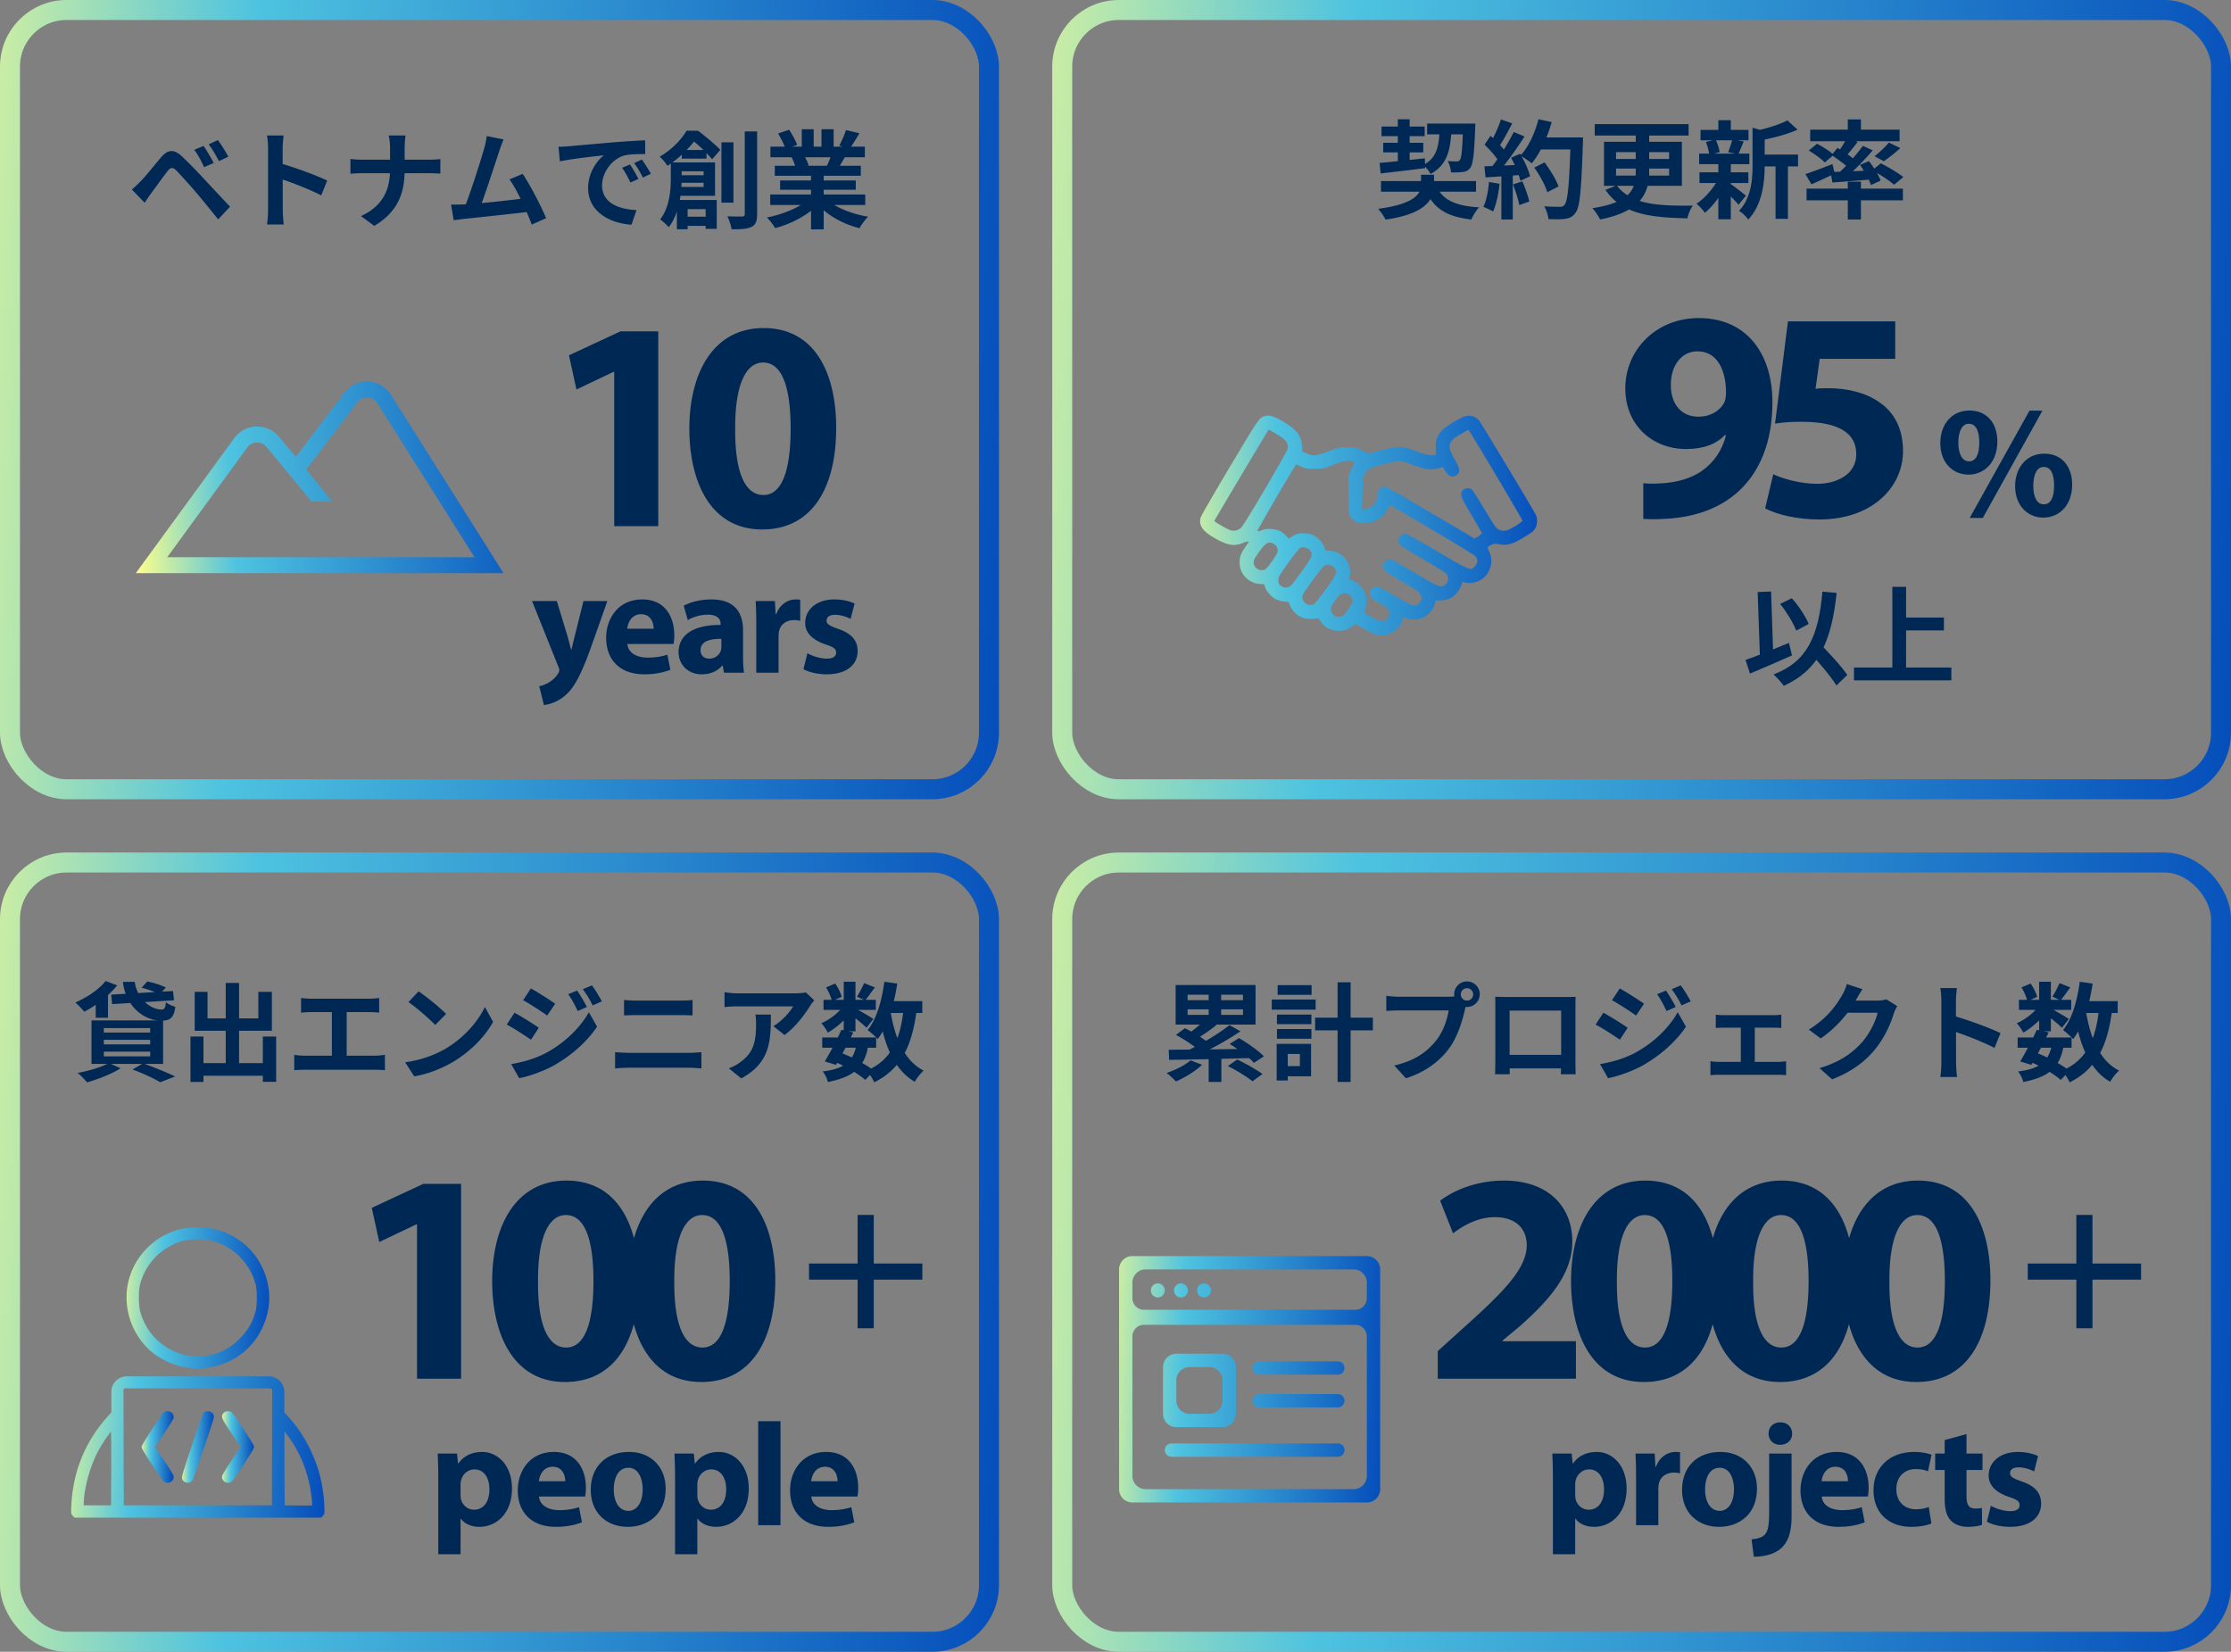 <svg xmlns="http://www.w3.org/2000/svg" width="335" height="248" fill="none" viewBox="0 0 335 248"><rect x="0" y="0" width="335" height="248" fill="#808080" stroke="none"/><rect width="147" height="117" x="1.5" y="1.5" stroke="url(#a)" stroke-width="3" rx="8.5"/><path fill="#002855" d="M30.57 21.912a26 26 0 0 1 1.52 2.56l-1.44.624c-.464-1.008-.88-1.776-1.472-2.608zm2.144-.88c.48.64 1.2 1.776 1.568 2.496l-1.408.672c-.512-1.008-.944-1.728-1.536-2.528zm-12.912 7.424c.464-.4.816-.736 1.312-1.232.72-.72 1.968-2.288 3.072-3.6.96-1.136 1.904-1.312 3.136-.144a71 71 0 0 1 3.264 3.328c1.072 1.152 2.72 2.912 3.952 4.224l-1.776 1.904c-1.072-1.328-2.416-2.992-3.36-4.096a91 91 0 0 0-2.928-3.248c-.528-.512-.864-.48-1.312.096-.64.816-1.76 2.384-2.416 3.264-.368.496-.736 1.072-1.024 1.488zM40.25 31.48v-9.2c0-.576-.048-1.36-.16-1.936h2.496c-.064.576-.144 1.264-.144 1.936 0 1.76.016 8.016.016 9.2 0 .448.064 1.568.144 2.224H40.09c.112-.624.16-1.6.16-2.224m1.728-6.992c2.128.592 5.584 1.856 7.152 2.624l-.896 2.224c-1.824-.944-4.512-1.968-6.256-2.544zm16.592-2.272c0-.528-.064-1.36-.208-1.872h2.528c-.08.512-.128 1.392-.128 1.888V25.4c0 3.472-.896 6.32-4.56 8.512l-2-1.472c3.376-1.552 4.368-4.064 4.368-7.04zm-5.952 1.648c.496.064 1.152.112 1.792.112h9.952c.736 0 1.424-.048 1.76-.096v2.192a24 24 0 0 0-1.776-.064h-9.888c-.688 0-1.328.032-1.84.08zm23.004-2.928a22 22 0 0 0-.672 1.792c-.592 1.792-2.256 6.944-2.944 8.608l-2.352.08c.864-2.048 2.528-7.296 3.056-9.152.224-.8.304-1.312.368-1.84zm2.864 5.168c1.152 1.728 2.784 4.88 3.52 6.656l-2.16.96c-.72-1.936-2.208-5.248-3.344-6.784zm-8.992 4.592c2.224-.08 7.456-.672 9.696-.976l.464 2.048c-2.368.304-7.872.88-10.032 1.104-.4.048-1.008.128-1.504.192l-.384-2.352c.544.016 1.248 0 1.76-.016m14.368-8.656a25 25 0 0 0 1.568-.08c1.328-.128 3.968-.352 6.896-.608a148 148 0 0 1 4.544-.288l.016 2.064c-.864 0-2.24.016-3.104.208-1.92.512-3.376 2.592-3.376 4.496 0 2.624 2.464 3.584 5.168 3.712l-.752 2.192c-3.344-.208-6.512-2.016-6.512-5.488 0-2.288 1.296-4.112 2.368-4.928-1.488.16-4.768.512-6.608.912zm10.736 2.656c.384.56.96 1.536 1.264 2.176l-1.2.528c-.416-.864-.752-1.504-1.248-2.208zm1.776-.736c.416.56 1.024 1.504 1.36 2.128l-1.2.576c-.432-.864-.8-1.472-1.312-2.176zm6-1.44h3.712v1.296h-3.712zm-.048 10.016h4.752v1.376h-4.752zm-.832-6.224h5.12v1.136h-5.12zm-.768-1.92h1.632v2.352c0 2.112-.32 5.312-1.952 7.376-.256-.336-.944-.96-1.28-1.168 1.424-1.84 1.6-4.416 1.6-6.24zm.928 0h5.712V29.4h-5.76v-1.328h4.048V25.72h-4zm-.016 5.632h5.984v4.336h-1.664V31.4h-2.704v3.024h-1.616zm6.688-8.656h1.808v9.056h-1.808zm3.504-1.632h1.856v12.4c0 1.088-.208 1.616-.832 1.92-.624.32-1.6.384-3.008.368-.064-.528-.352-1.408-.624-1.952.96.048 1.904.048 2.208.032.288 0 .4-.096.4-.368zm-8.736-.112h1.072v.384h.592v.544c-.96 1.296-2.368 2.944-4.544 4.352-.24-.432-.8-1.088-1.168-1.376 1.92-1.104 3.28-2.608 4.048-3.904m.416 0h1.296c1.12.848 2.576 2.048 3.36 2.88l-1.232 1.408c-.672-.8-2.048-2.176-3.088-2.944h-.336zm12.144 9.584h14.272v1.568h-14.272zm.032-7.184h14.176v1.584h-14.176zm.656 2.864h12.912v1.504h-12.912zm.8 2.208h11.36v1.392h-11.36zm4.64-1.44h1.904v8.784h-1.904zM120.39 19.4h1.792v3.376h-1.792zm2.96 0h1.824v3.264h-1.824zm-1.92 10.512 1.504.672c-1.52 1.664-4.08 3.024-6.544 3.664a8.2 8.2 0 0 0-1.232-1.6c2.416-.464 4.96-1.52 6.272-2.736m2.64-.048c1.296 1.264 3.792 2.256 6.288 2.672-.432.4-1.008 1.2-1.296 1.728-2.528-.64-4.976-2-6.48-3.808zm2.96-10.336 2.016.48a35 35 0 0 1-1.472 2.336l-1.552-.48c.368-.656.784-1.632 1.008-2.336m-2.112 3.44 2.032.464a36 36 0 0 1-1.184 1.984l-1.632-.464c.288-.576.624-1.392.784-1.984m-8.08-2.928 1.648-.56c.464.688.992 1.648 1.216 2.272l-1.744.624c-.176-.624-.688-1.6-1.12-2.336m2.032 3.584 1.856-.288c.272.448.576 1.072.704 1.504l-1.952.336c-.096-.416-.368-1.088-.608-1.552"/><g clip-path="url(#b)"><g clip-path="url(#c)"><path fill="url(#d)" d="M35.185 65.777a4.243 4.243 0 0 1 6.668-.229l2.568 3.051 7.305-9.642c1.4-1.847 4.046-2.222 5.912-.836.417.31.772.692 1.048 1.129l16.92 26.804H20.392zm21.454-5.26a1.82 1.82 0 0 0-2.983-.126L45.994 70.5l3.883 4.802h-3.09l-6.788-8.226a1.822 1.822 0 0 0-2.858.098l-12.03 16.49h46.142z"/></g></g><path fill="#002855" d="M92.228 79V55.825h-.09l-5.58 2.655-1.125-5.13 7.74-3.6h5.67V79zm22.441-29.745c7.83 0 10.89 6.975 10.89 14.985 0 9.045-3.645 15.255-11.115 15.255-7.56 0-10.89-6.795-10.935-15.075 0-8.46 3.6-15.165 11.16-15.165m-.09 5.175c-2.52 0-4.23 3.195-4.185 9.99-.045 6.705 1.575 9.9 4.23 9.9s4.095-3.33 4.095-9.99c0-6.48-1.395-9.9-4.14-9.9M79.892 90.242h3.718l1.606 5.28c.176.638.396 1.43.528 2.002h.066c.154-.572.33-1.386.484-2.002l1.32-5.28H91.2l-2.508 7.084c-1.54 4.268-2.574 5.984-3.784 7.062a6.17 6.17 0 0 1-3.234 1.474l-.704-2.838c.418-.066.946-.264 1.452-.572.506-.264 1.056-.792 1.386-1.342a.87.87 0 0 0 .176-.484c0-.11-.022-.286-.154-.55zm21.247 6.446h-6.93c.11 1.386 1.474 2.046 3.036 2.046 1.144 0 2.068-.154 2.97-.44l.44 2.266c-1.1.44-2.442.682-3.894.682-3.652 0-5.742-2.134-5.742-5.5 0-2.728 1.694-5.742 5.434-5.742 3.476 0 4.796 2.706 4.796 5.368 0 .572-.066 1.078-.11 1.32M94.187 94.4h3.96c0-.814-.352-2.178-1.892-2.178-1.408 0-1.98 1.276-2.068 2.178m17.387.242v3.74c0 1.034.044 2.024.154 2.618h-3.014l-.198-1.078h-.066c-.704.858-1.804 1.32-3.08 1.32-2.178 0-3.476-1.584-3.476-3.3 0-2.794 2.508-4.136 6.314-4.114v-.154c0-.572-.308-1.386-1.958-1.386-1.1 0-2.266.374-2.97.814l-.616-2.156c.748-.418 2.222-.946 4.18-.946 3.586 0 4.73 2.112 4.73 4.642m-3.256 2.442v-1.166c-1.76-.022-3.124.396-3.124 1.694 0 .858.572 1.276 1.32 1.276.836 0 1.518-.55 1.738-1.232.044-.176.066-.374.066-.572m5.243 3.916v-7.216c0-1.584-.044-2.618-.088-3.542h2.882l.11 1.98h.088c.55-1.562 1.87-2.222 2.904-2.222.308 0 .462 0 .704.044v3.168a3.4 3.4 0 0 0-.902-.11c-1.232 0-2.068.66-2.288 1.694-.044.22-.066.484-.066.748V101zm7.082-.528.594-2.398c.616.374 1.892.814 2.882.814 1.012 0 1.43-.352 1.43-.902s-.33-.814-1.584-1.232c-2.222-.748-3.08-1.958-3.058-3.212 0-2.024 1.716-3.542 4.378-3.542 1.254 0 2.376.286 3.036.616l-.594 2.31c-.484-.264-1.408-.616-2.332-.616-.814 0-1.276.33-1.276.88 0 .506.418.77 1.738 1.232 2.046.704 2.904 1.738 2.926 3.322 0 2.002-1.584 3.498-4.664 3.498-1.408 0-2.662-.33-3.476-.77"/><rect width="174" height="117" x="159.5" y="1.5" stroke="url(#e)" stroke-width="3" rx="8.5"/><path fill="#002855" d="M207.364 27.18h14.272v1.6h-14.272zm.08-8.176h6.48v1.44h-6.48zm6.848-.448h6.096v1.616h-6.096zm-6.592 2.88h6.016v1.44H207.7zm7.968 6.464c.896 2.096 2.88 3.024 6.432 3.232-.432.432-.928 1.264-1.168 1.824-3.936-.448-5.856-1.808-7.04-4.816zm4.032-9.344h1.824s0 .496-.016.704c-.144 3.872-.32 5.408-.736 5.936-.304.416-.64.56-1.12.624-.4.064-1.056.08-1.776.064-.032-.528-.224-1.248-.496-1.712.56.064 1.072.064 1.328.064.224 0 .352-.032.496-.208.256-.304.384-1.616.496-5.184zm-12.544 5.904c1.728-.144 4.336-.432 6.8-.688l.048 1.472c-2.384.304-4.864.592-6.688.8zm9.024-5.344h1.792c-.144 3.248-.56 5.6-3.168 7.008-.208-.416-.688-1.04-1.072-1.36 2.128-1.104 2.352-2.976 2.448-5.648m-6.288-1.2h1.776v6.624l-1.776.208zm3.488 8.32h1.952v1.552c0 2-1.024 4.288-7.28 5.184-.224-.464-.736-1.184-1.104-1.616 5.584-.752 6.432-2.32 6.432-3.632zm17.008-1.072 1.536-.784c.832 1.104 1.744 2.592 2.096 3.616l-1.68.864c-.288-.992-1.136-2.544-1.952-3.696m.528-4.528h5.744v1.808h-5.744zm4.928 0h1.856s0 .64-.016.88c-.24 7.056-.448 9.6-1.12 10.448-.448.608-.88.784-1.552.896-.592.08-1.568.08-2.512.032-.032-.544-.288-1.376-.64-1.92 1.008.08 1.936.08 2.352.08.32 0 .512-.048.688-.272.528-.544.752-3.248.944-9.76zm-4.832-2.736 1.984.432c-.672 2.384-1.776 4.736-2.992 6.192a15 15 0 0 0-1.712-1.168c1.216-1.264 2.192-3.36 2.72-5.456m-5.632.032 1.696.592c-.656 1.248-1.408 2.672-2.032 3.552l-1.296-.528c.576-.96 1.264-2.496 1.632-3.616m1.92 1.888 1.616.672c-1.184 1.84-2.752 4.064-3.984 5.424l-1.168-.592c1.232-1.44 2.688-3.792 3.536-5.504m-4.384 1.904.896-1.328c.864.736 1.856 1.76 2.272 2.464l-.976 1.504c-.4-.768-1.376-1.872-2.192-2.64m3.984 1.952 1.36-.592c.64 1.072 1.28 2.464 1.488 3.392l-1.456.672c-.192-.912-.784-2.368-1.392-3.472m-4 1.296c1.488-.048 3.696-.144 5.84-.256v1.52c-2.016.16-4.096.304-5.68.4zm4.288 2.72 1.408-.464c.416.96.848 2.208 1.04 3.024l-1.504.544c-.144-.832-.56-2.128-.944-3.104m-3.6-.368 1.584.272c-.16 1.536-.512 3.136-.976 4.16-.336-.208-1.056-.544-1.456-.704.464-.944.72-2.368.848-3.728m1.856-1.504h1.712v7.136h-1.712zm14.016-7.184h14.096v1.712H239.46zm6.16.736h2.016v6.464c0 3.232-1.328 5.92-7.36 7.12-.208-.432-.752-1.264-1.168-1.696 5.776-.88 6.512-2.896 6.512-5.456zm-2.96 5.936v1.056h7.968v-1.056zm0-2.464v1.024h7.968v-1.024zm-1.808-1.552h11.696V27.9h-11.696zm1.904 6.544c2.24 2.864 5.984 3.088 11.44 3.04-.336.448-.704 1.264-.8 1.904-5.648-.112-9.872-.64-12.32-4.272zm21.264-4.624h5.968v1.776h-5.968zm-8.672-3.712h7.2v1.568h-7.2zm-.16 6.368h7.344v1.616h-7.344zm-.048-2.8h7.536v1.584h-7.536zm11.472.912h1.856v8.88h-1.856zm-8.592-5.936h1.872v2.16h-1.872zm0 6.512h1.872v8.368h-1.872zm5.136-5.376 2.24.624c-.016.16-.128.24-.416.288v4.704c0 2.384-.304 5.92-2.48 8.176-.24-.416-.944-1.072-1.376-1.312 1.856-1.968 2.032-4.704 2.032-6.896zm5.232-1.104 1.536 1.392c-1.632.736-3.808 1.28-5.68 1.632a6 6 0 0 0-.592-1.456c1.712-.384 3.6-.96 4.736-1.568m-8.64 9.472c.496.304 2.032 1.504 2.416 1.824l-1.104 1.376c-.528-.64-1.744-1.84-2.336-2.368zm-3.6-6.24 1.472-.352a7.1 7.1 0 0 1 .592 1.888l-1.568.416c-.032-.528-.24-1.344-.496-1.952m3.984-.384 1.696.32c-.304.736-.576 1.424-.816 1.92l-1.52-.32c.224-.544.496-1.36.64-1.92m-2.096 5.888 1.36.496c-.784 1.76-2.112 3.6-3.392 4.64-.304-.416-.864-1.056-1.264-1.36 1.264-.816 2.592-2.368 3.296-3.776m19.424-8.88h1.968v2.24h-1.968zm0 9.344h1.968v5.68h-1.968zm-6.192 1.04h14.464v1.76h-14.464zm.544-8.848h13.424v1.744h-13.424zm11.808 1.936 1.728.832a24 24 0 0 1-2.48 1.968l-1.392-.752c.704-.544 1.632-1.392 2.144-2.048m-6.32-.672 1.632.592c-.656.848-1.36 1.728-1.92 2.32l-1.2-.528c.512-.656 1.136-1.68 1.488-2.384m2.416 1.168 1.488.672c-1.344 1.568-3.104 3.36-4.496 4.464l-1.12-.608c1.392-1.184 3.104-3.088 4.128-4.528m-4.688 1.392.88-1.088c.912.544 2.176 1.376 2.784 1.952l-.944 1.232c-.56-.592-1.792-1.488-2.72-2.096m-.144 2.544c1.584-.048 3.968-.144 6.32-.256l-.016 1.344c-2.16.192-4.352.352-6.048.48zm4.4-1.072 1.344-.576c.704.896 1.472 2.112 1.76 2.928l-1.456.672c-.256-.816-.976-2.096-1.648-3.024m-8.192 1.376c1.024-.336 2.576-.928 4.064-1.504l.336 1.424a89 89 0 0 1-3.488 1.616zm.496-3.536 1.264-1.024c.832.448 1.952 1.152 2.496 1.664l-1.344 1.152c-.496-.528-1.568-1.296-2.416-1.792m9.536 2.96 1.296-1.04c1.104.56 2.608 1.44 3.376 2.064l-1.392 1.152c-.688-.624-2.16-1.568-3.28-2.176"/><path fill="url(#f)" d="M189.489 62.78c-.459.266-.943 1.014-4.739 7.387-2.332 3.903-4.294 7.311-4.37 7.565-.319 1.14.293 1.989 2.229 3.066 1.797 1.014 2.803 1.153 4.115.583.472-.216.918-.228.918-.038 0 .025-.255.405-.561.836-.662.95-.841 1.432-.841 2.344 0 1.673 1.44 3.067 3.147 3.067.472 0 .523.025.65.481.191.634.943 1.483 1.593 1.812.28.152.84.304 1.248.33.701.063.726.088.866.532.192.646.918 1.457 1.606 1.786.586.279 1.478.38 2.229.228.421-.088.459-.063.828.495.574.874 1.529 1.368 2.612 1.355.854 0 1.351-.177 2.128-.76l.395-.304 1.287.76c1.426.85 2.178 1.09 3.006.963 1.185-.152 2.319-1.077 2.625-2.129.089-.304.165-.557.178-.582.013-.013.23.063.484.164.586.241 1.746.241 2.319.013.242-.101.637-.33.866-.507.497-.38 1.109-1.419 1.109-1.875 0-.304.038-.317.739-.304.395 0 .943-.076 1.223-.165.904-.304 1.796-1.318 2.026-2.306.089-.33.101-.33.662-.203.777.178 1.822-.063 2.51-.583 1.198-.912 1.605-2.648.93-3.953-.166-.342-.28-.659-.242-.722.038-.064.306-.228.586-.368.471-.24.599-.253 1.249-.126 1.019.202 1.872.012 3.108-.71 1.644-.938 2.064-1.267 2.293-1.736.255-.532.268-1.368.026-1.825-.637-1.216-8.307-13.963-8.574-14.242-.421-.443-1.071-.659-1.708-.57-.675.089-3.019 1.483-3.656 2.167-.714.773-.956 1.495-.892 2.673.038.913.026.963-.255 1.04-.573.139-1.503-.051-2.892-.596-2-.773-2.535-.786-5.058-.14l-1.987.52-1.007-.481c-.93-.444-1.07-.47-2.204-.47s-1.299.039-2.777.609c-1.835.697-2.434.748-3.415.291l-.649-.304-.064-.861c-.115-1.597-.688-2.357-2.688-3.56-1.682-1.015-2.345-1.141-3.211-.647m2.306 2.344c1.389.824 1.784 1.343 1.669 2.217-.076.545-6.51 11.493-7.045 11.975-.433.392-1.096.557-1.644.405-.242-.076-.93-.418-1.529-.773-.993-.595-1.07-.659-.93-.912.268-.495 7.899-13.317 8.039-13.482.064-.076.141-.152.179-.152.025 0 .599.317 1.261.722m32.858 6.07c2.229 3.725 4.051 6.88 4.064 6.981.013.24-1.784 1.368-2.472 1.559a1.72 1.72 0 0 1-1.682-.47c-.191-.202-1.032-1.52-1.872-2.952-.854-1.431-1.644-2.673-1.759-2.762-.318-.228-.891-.19-1.184.102-.485.481-.344.886 1.274 3.598.84 1.42 1.554 2.648 1.592 2.762.051.127-.127.305-.56.57l-.625.393-3.223-1.9c-8.154-4.803-10.103-5.93-10.307-5.93-.382 0-.892.494-.892.861 0 .507-.255 1.318-.535 1.71-.306.432-1.108.85-1.631.85h-.407l.051-2.446c.063-3.586.165-3.725 3.312-4.536 1.07-.266 2.102-.494 2.293-.494.204 0 .688.127 1.096.266 2.867 1.077 3.644 1.204 4.905.824l.599-.178.382.621c.421.684.854.938 1.312.76.854-.329.828-.912-.076-2.432-1.198-1.99-1.019-2.7.994-3.878.637-.367 1.185-.671 1.223-.671.051 0 1.911 3.053 4.128 6.791m-21.404-1.952c.178.076.306.177.28.215-.013.039-.229.47-.471.963l-.446.887v2.94c0 3.27 0 3.282.968 3.94.382.267.548.292 1.389.254 1.49-.088 2.599-.785 3.338-2.09.369-.647.407-.672.662-.507.14.101 2.969 1.76 6.256 3.687 3.299 1.938 6.141 3.687 6.344 3.89.472.507.472 1.115-.025 1.66-.688.773-.803.722-5.784-2.218-2.752-1.622-4.561-2.623-4.765-2.623-.752 0-1.198.938-.701 1.496.115.139 1.656 1.102 3.402 2.128 1.758 1.027 3.312 1.977 3.465 2.116.574.52.497 1.52-.165 1.939-.676.444-.956.33-4.51-1.774-1.861-1.09-3.504-2.015-3.67-2.065-.369-.089-.892.253-.993.684-.179.684.025.874 2.751 2.484 2.243 1.317 2.65 1.609 2.842 2.014.203.418.203.507.051.9-.102.24-.319.532-.485.646-.586.405-.981.266-3.465-1.191-1.299-.76-2.51-1.42-2.688-1.47-.484-.114-1.16.57-1.032 1.064.114.482.216.583 1.363 1.242 1.159.684 1.452.95 1.542 1.42.153.823-.663 1.66-1.466 1.495-.42-.09-2.522-1.306-2.522-1.458 0-.063.089-.316.191-.557.229-.558.242-1.457.038-2.141-.216-.736-1.146-1.698-1.873-1.965l-.598-.202.114-.558c.089-.38.089-.747-.025-1.229-.306-1.381-1.402-2.331-2.854-2.47l-.765-.077-.178-.532c-.102-.291-.395-.748-.662-1.014-.701-.735-1.313-.988-2.383-.988-.802 0-.981.05-1.567.405l-.662.419-.395-.457c-.217-.24-.625-.57-.918-.709-.7-.355-1.911-.444-2.548-.177-.599.24-.828.253-.917.038-.038-.127 5.58-9.795 5.861-10.061.025-.026.382.114.789.304.663.317.892.355 2.026.355 1.211-.013 1.338-.038 2.739-.596 1.542-.62 2.459-.76 3.122-.456m-11.925 12.329c.433.215.713.823.611 1.318-.089.43-1.541 2.496-1.885 2.673-.828.444-1.899-.177-1.899-1.115 0-.405.153-.697.854-1.66 1.032-1.431 1.465-1.66 2.319-1.216m5.414.963c.586.646.446 1.039-1.07 3.168-.726 1-1.452 1.976-1.631 2.166-.42.457-1.019.57-1.528.304-.497-.253-.663-.557-.663-1.153 0-.405.242-.798 1.529-2.597.841-1.166 1.656-2.18 1.822-2.256.471-.24 1.134-.076 1.541.368m3.542 2.509c.331.291.421.468.421.861 0 .431-.204.786-1.567 2.674-.943 1.318-1.669 2.192-1.835 2.255-.841.254-1.542-.063-1.771-.823-.127-.444-.115-.558.127-.963.51-.875 2.842-3.992 3.109-4.182.446-.304 1.045-.24 1.516.178m2.536 4.308c.535.532.496 1.064-.128 1.99-.739 1.102-1.083 1.38-1.694 1.38-.421 0-.574-.076-.879-.418-.535-.595-.497-1.064.165-2.04.675-1.014 1.032-1.28 1.656-1.28.383 0 .587.09.88.368"/><path fill="url(#g)" d="m189.489 62.78-.05-.087h.001zm-4.739 7.387.086.051zm-4.37 7.565-.097-.027.001-.002zm2.229 3.066.049-.087zm4.115.583.042.09-.002.001zm.357.798-.082-.057H187zm2.956 5.892-.096.029v-.002zm1.593 1.812.045-.09.002.002zm1.248.33.006-.1h.003zm.866.532.096-.03v.001zm1.606 1.786-.043.09zm2.229.228.021.098h-.001zm.828.495.084-.056zm2.612 1.355-.001-.1h.001zm2.128-.76.061.08h-.001zm.395-.304-.061-.08.053-.04.059.034zm1.287.76.05-.086h.001zm3.006.963-.015-.099h.003zm2.625-2.129-.096-.027zm.178-.582-.089-.045.007-.015.012-.011zm.484.164.037-.093h.001zm2.319.013.039.092h-.002zm.866-.507-.061-.079h.001zm1.848-2.18v.1h-.002zm1.223-.164.032.095h-.002zm2.026-2.306-.098-.023.001-.003zm.662-.203.022-.097zm2.51-.583.061.08h-.001zm.93-3.953-.089.046-.001-.002zm.344-1.09.045.09h-.001zm1.249-.126.019-.099zm3.108-.71-.05-.086h.001zm2.293-1.736.091.043-.001.001zm.026-1.825-.088.047h-.001zm-8.574-14.242-.072.07h-.001zm-1.708-.57.014.1h-.001zm-3.656 2.167-.074-.068h.001zm-.892 2.673.1-.005v.001zm-.255 1.04.026.096h-.002zm-2.892-.596.036-.093h.001zm-5.058-.14-.025-.096zm-1.987.52.025.097-.035.009-.033-.016zm-1.007-.481.043-.09zm-4.981.139.036.093h-.001zm-3.415.291-.042.091zm-.649-.304-.043.09-.053-.024-.004-.058zm-.064-.861-.1.007zm-2.688-3.56-.052.085zm-.905 1.697-.051.086h-.001zm1.669 2.217.099.013v.001zm-7.045 11.975-.067-.075zm-1.644.405-.027.096h-.003zm-1.529-.773-.051.086zm-.93-.912.088.047v.001zm8.039-13.482.077.064zm34.298 6.64-.086.05zm4.064 6.981.099-.012.001.007zm-2.472 1.559.027.096zm-1.682-.47-.072.07zm-1.872-2.952.085-.05h.001zm-1.759-2.762.059-.081.003.002zm.09 3.7.085-.051h.001zm1.592 2.762-.093.038-.002-.006zm-.56.57-.054-.084h.001zm-.625.393.054.085-.052.032-.052-.03zm-3.223-1.9.051-.087zm-11.734-3.358-.081-.058zm-2.038.849v.1h-.103l.003-.102zm.051-2.446.1.002zm3.312-4.536-.025-.097h.001zm3.389-.228.032-.095.003.002zm4.905.824-.029-.096h.001zm.599-.178-.029-.096.074-.021.04.065zm.382.621.085-.052zm1.312.76-.036-.093zm-.076-2.432.086-.052zm.994-3.878-.051-.086h.001zm-16.053 4.169-.039.092-.003-.001zm.28.215-.095-.031.004-.013.008-.011zm-.471.963.089.044v.001zm-.446.887h-.1v-.023l.01-.022zm.968 6.88.056-.082h.001zm1.389.254.006.1h-.002zm3.338-2.09-.087-.05zm.662-.507.055-.084.004.003zm6.256 3.687.05-.086zm6.344 3.89.071-.071.003.003zm-.025 1.66-.075-.067h.001zm-5.784-2.218.051-.086zm-5.466-1.127.075-.067.002.003zm3.402 2.128-.051.087zm3.465 2.116-.067.075zm-.165 1.939-.055-.084h.001zm-4.51-1.774.05-.086zm-3.67-2.065.024-.098.006.002zm-.993.684.097.023-.001.002zm2.751 2.484-.05.086zm2.842 2.014-.09.044-.001-.001zm.051.9.093.036-.001.003zm-.485.646-.056-.082zm-3.465-1.191.051-.086zm-2.688-1.47.023-.097h.004zm-1.032 1.064.097-.025v.002zm1.363 1.242.05-.087.001.001zm1.542 1.42.098-.02v.001zm-1.466 1.495-.02.098zm-2.331-2.015.092.038zm.038-2.141-.096.028zm-1.873-1.965.032-.094h.003zm-.598-.202-.032.094-.084-.028.018-.086zm.114-.558-.098-.02.001-.003zm-.025-1.229-.098.023v-.001zm-2.854-2.47-.01.099zm-.765-.077-.009.1-.065-.007-.02-.061zm-.178-.532.095-.033v.001zm-.662-1.014-.071.071-.002-.002zm-3.95-.583-.053-.084.001-.001zm-.662.419.053.084-.073.046-.056-.065zm-.395-.457.074-.066.001.001zm-.918-.709-.043.09h-.002zm-2.548-.177.039.092h-.001zm-.917.038-.093.038-.003-.01zm5.861-10.061.07.07-.002.002zm.789.304.043-.09h.001zm2.026.355.001.1h-.001zm2.739-.596.038.093h-.001zm-8.803 11.873-.045.09-.001-.001zm.611 1.318.098.02zm-1.885 2.673-.048-.088h.002zm-1.045-2.775.081.059zm7.733-.253.074-.068zm-1.07 3.168.082.058h-.001zm-1.631 2.166-.073-.067.001-.001zm-1.528.304.045-.089h.001zm.866-3.75-.081-.058zm1.822-2.256.045.09-.003.001zm5.083 2.877-.066.075zm-1.146 3.535-.082-.058h.001zm-1.835 2.255.036.094-.007.002zm-1.771-.823-.096.029v-.002zm.127-.963.087.05-.001.001zm3.109-4.182-.058-.081.002-.001zm4.052 4.486.069-.073.001.002zm-.128 1.99-.083-.056zm-2.573.962.074-.067zm.165-2.04.083.056zm-10.741-27.397c-.204.12-.428.35-1.084 1.371-.652 1.015-1.721 2.794-3.619 5.981l-.172-.102c1.898-3.186 2.969-4.968 3.623-5.987.65-1.012.898-1.288 1.152-1.436zm-4.703 7.352a406 406 0 0 0-3.03 5.15c-.396.685-.721 1.257-.952 1.672q-.174.313-.272.5l-.076.151q-.028.059-.031.07l-.191-.058a1 1 0 0 1 .042-.099q.03-.061.079-.156.1-.192.274-.505c.232-.417.558-.99.953-1.675.792-1.372 1.866-3.2 3.032-5.152zm-4.36 7.54c-.152.543-.082 1.009.254 1.472.342.47.962.944 1.928 1.48l-.097.175c-.971-.54-1.625-1.03-1.993-1.538-.374-.515-.452-1.044-.285-1.642zm2.182 2.953c.895.505 1.583.786 2.204.873.618.087 1.179-.015 1.823-.295l.079.183c-.669.291-1.267.404-1.93.31-.658-.093-1.372-.388-2.274-.897zm4.025.579c.244-.112.486-.173.673-.18a.6.6 0 0 1 .25.037c.074.033.136.098.136.196h-.2v-.002q0 0-.018-.012a.4.4 0 0 0-.16-.02 1.7 1.7 0 0 0-.598.163zm1.059.053c0 .017-.005.031-.006.035l-.006.015-.012.024-.036.06-.123.188a27 27 0 0 1-.396.572l-.163-.116a28 28 0 0 0 .512-.75l.031-.051.005-.01-.002.005q-.002.002-.004.028zm-.579.893c-.33.473-.534.823-.657 1.163-.122.34-.166.675-.166 1.124h-.2c0-.463.046-.824.178-1.191.132-.366.348-.733.681-1.21zm-.823 2.287c0 1.615 1.393 2.967 3.047 2.967v.2c-1.76 0-3.247-1.436-3.247-3.167zm3.047 2.967q.175-.002.296.011c.081.011.154.032.217.077a.44.44 0 0 1 .139.184c.034.075.062.168.094.282l-.192.054a2 2 0 0 0-.084-.253.24.24 0 0 0-.075-.105.3.3 0 0 0-.125-.04 2 2 0 0 0-.27-.01zm.746.552c.089.298.315.656.603.983s.629.612.939.769l-.091.178c-.339-.172-.699-.476-.998-.815-.298-.338-.543-.721-.645-1.057zm1.544 1.753c.265.144.811.293 1.207.318l-.012.2c-.42-.027-.995-.182-1.29-.342zm1.21.318c.175.016.312.03.42.049a.7.7 0 0 1 .267.09c.149.092.199.251.266.463l-.191.06c-.073-.232-.106-.308-.181-.354a.5.5 0 0 0-.196-.062 5 5 0 0 0-.403-.047zm.953.603c.09.304.31.656.595.974s.629.593.958.751l-.086.18c-.359-.171-.723-.466-1.021-.797-.297-.332-.536-.709-.637-1.051zm1.553 1.725c.564.268 1.434.369 2.166.22l.04.196c-.77.156-1.685.054-2.292-.235zm2.166.22c.202-.042.358-.071.505.017.07.042.131.106.196.189s.139.192.231.331l-.167.11a5 5 0 0 0-.222-.318.6.6 0 0 0-.141-.14c-.069-.042-.143-.039-.361.007zm.932.538c.554.844 1.477 1.323 2.527 1.31l.002.2c-1.115.013-2.103-.496-2.696-1.4zm2.528 1.31c.42 0 .745-.043 1.059-.155.315-.113.624-.296 1.009-.585l.12.16c-.393.294-.72.49-1.062.613-.342.122-.692.167-1.126.167zm2.067-.74.395-.303.122.158-.395.304zm.507-.31 1.286.76-.101.172-1.287-.76zm1.287.76c1.423.847 2.149 1.071 2.94.95l.03.198c-.864.132-1.642-.125-3.073-.976zm2.943.95c1.149-.147 2.247-1.048 2.541-2.057l.192.055c-.318 1.094-1.488 2.044-2.708 2.2zm2.541-2.058c.044-.152.086-.292.118-.397l.04-.13.014-.04.013-.032.179.09-.003.007-.012.037-.04.127-.117.395zm.204-.625a.1.1 0 0 1 .07-.03h.028l.043.01q.045.012.113.036c.09.03.209.075.337.126l-.074.186a7 7 0 0 0-.427-.155l-.02-.004h.01q.005 0 .019-.003a.1.1 0 0 0 .042-.025zm.592.143c.276.113.698.173 1.127.174s.847-.055 1.117-.162l.074.186c-.304.12-.751.178-1.192.177s-.892-.063-1.202-.19zm2.242.013c.234-.098.622-.322.844-.494l.123.158a4.8 4.8 0 0 1-.889.52zm.845-.494c.233-.18.503-.521.715-.88.105-.18.195-.359.257-.52.064-.164.097-.3.097-.396h.2c0 .132-.044.297-.11.468a4 4 0 0 1-.272.549c-.218.369-.503.736-.766.938zm1.069-1.796a.7.7 0 0 1 .022-.21.24.24 0 0 1 .147-.154.8.8 0 0 1 .255-.04 8 8 0 0 1 .417 0l-.004.2a8 8 0 0 0-.405 0 .6.6 0 0 0-.188.026c-.022.009-.027.017-.032.032a.5.5 0 0 0-.012.146zm.839-.404c.387 0 .924-.075 1.193-.16l.06.19c-.292.093-.851.17-1.253.17zm1.191-.16c.431-.145.867-.462 1.223-.867.356-.406.627-.892.737-1.367l.195.046c-.119.513-.409 1.028-.782 1.453-.373.424-.836.766-1.309.925zm1.961-2.237c.022-.08.042-.152.07-.208a.25.25 0 0 1 .152-.134.5.5 0 0 1 .225-.002q.127.022.334.07l-.044.195a5 5 0 0 0-.321-.067.3.3 0 0 0-.136-.005c-.01.003-.018.007-.032.034a1 1 0 0 0-.055.169zm.781-.274c.746.17 1.761-.062 2.428-.566l.12.16c-.709.536-1.784.785-2.592.6zm2.427-.565c1.161-.884 1.554-2.568.902-3.828l.178-.092c.698 1.35.276 3.138-.958 4.079zm.901-3.83a4 4 0 0 1-.202-.477 1 1 0 0 1-.05-.18.3.3 0 0 1-.007-.075.2.2 0 0 1 .021-.086l.172.103c.008-.014.007-.024.007-.015a.1.1 0 0 0 .004.037q.01.056.042.15c.043.126.111.287.193.455zm-.238-.818a.2.2 0 0 1 .042-.05l.052-.042q.058-.045.141-.096c.11-.069.25-.146.392-.217l.089.179a5 5 0 0 0-.375.207 2 2 0 0 0-.162.115l-.007.007zm.626-.405c.237-.12.401-.192.593-.211.189-.02.398.012.721.075l-.039.197c-.326-.064-.506-.09-.662-.073-.151.015-.287.07-.522.19zm1.314-.136c.988.197 1.816.017 3.039-.697l.101.172c-1.25.73-2.128.93-3.179.722zm3.04-.698c.822-.469 1.332-.783 1.666-1.036.33-.252.481-.44.587-.657l.179.088c-.123.252-.297.463-.645.728-.345.263-.867.582-1.688 1.05zm2.252-1.692c.12-.25.185-.577.19-.9.004-.322-.052-.627-.162-.835l.176-.093c.132.248.19.59.186.932a2.4 2.4 0 0 1-.209.982zm.027-1.735c-.316-.605-2.391-4.092-4.422-7.468a806 806 0 0 0-2.786-4.597c-.383-.626-.707-1.151-.943-1.529q-.178-.284-.285-.448l-.085-.128-.027-.037-.009-.012.144-.139a1 1 0 0 1 .056.074l.089.133q.108.166.287.451c.236.378.561.904.944 1.531a768 768 0 0 1 2.786 4.598c2.029 3.372 4.108 6.866 4.429 7.478zm-8.558-14.22c-.397-.418-1.013-.624-1.621-.54l-.027-.198c.666-.093 1.349.132 1.793.6zm-1.622-.54c-.151.02-.411.117-.736.271a13 13 0 0 0-1.068.576c-.75.445-1.484.958-1.792 1.289l-.146-.136c.329-.354 1.086-.88 1.836-1.325.377-.224.756-.429 1.084-.585.324-.153.61-.264.796-.288zm-3.596 2.136c-.349.379-.579.74-.716 1.148-.136.409-.18.87-.149 1.452l-.2.01c-.032-.596.013-1.085.16-1.525.147-.441.395-.827.758-1.221zm-.865 2.601c.01.228.016.404.016.541q.001.201-.027.32a.32.32 0 0 1-.121.197.6.6 0 0 1-.197.082l-.052-.193a.4.4 0 0 0 .13-.05c.017-.013.033-.032.046-.083.014-.056.021-.14.021-.273 0-.132-.006-.304-.016-.532zm-.331 1.14q-.46.111-1.184-.04c-.486-.1-1.071-.285-1.768-.559l.073-.186c.691.271 1.265.453 1.735.55.471.096.831.106 1.097.041zm-2.952-.599c-.999-.386-1.619-.576-2.3-.595-.683-.019-1.434.136-2.697.46l-.05-.194c1.26-.323 2.038-.485 2.753-.466.718.02 1.365.222 2.366.609zm-4.996-.136-1.988.52-.05-.194 1.987-.52zm-2.056.513-1.007-.481.086-.18 1.007.48zm-1.007-.481c-.466-.222-.723-.334-1.003-.393-.281-.06-.589-.066-1.158-.066v-.2c.565 0 .894.006 1.199.07.307.064.584.187 1.048.408zm-2.161-.46c-.567 0-.882.01-1.238.089-.359.078-.762.227-1.503.513l-.072-.186c.737-.285 1.155-.44 1.532-.523.38-.083.714-.092 1.281-.092zm-2.742.602c-.917.349-1.537.54-2.054.585-.524.044-.937-.063-1.438-.296l.085-.181c.48.223.857.318 1.336.277.486-.041 1.083-.223 2-.572zm-3.492.289-.65-.304.085-.181.65.304zm-.707-.387-.064-.862.2-.015.063.862zm-.064-.862c-.056-.787-.225-1.355-.617-1.875-.395-.524-1.025-1.007-2.023-1.607l.103-.172c1.002.603 1.66 1.103 2.08 1.659.423.56.598 1.17.657 1.98zm-2.64-3.482c-.841-.507-1.414-.784-1.879-.876-.456-.091-.814-.007-1.23.23l-.099-.173c.449-.256.856-.356 1.368-.253.503.1 1.102.394 1.943.9zm-.802 1.526c.696.413 1.157.757 1.427 1.115.277.367.35.743.29 1.201l-.198-.026c.054-.415-.012-.736-.251-1.054-.246-.325-.677-.653-1.37-1.064zm1.717 2.317a.5.5 0 0 1-.031.104q-.024.06-.063.144c-.052.112-.127.26-.219.436-.185.354-.445.829-.756 1.384a241 241 0 0 1-2.294 3.98c-.843 1.433-1.7 2.864-2.38 3.968-.34.551-.636 1.021-.864 1.369q-.172.262-.29.426a1.7 1.7 0 0 1-.18.224l-.134-.149c.024-.022.074-.083.152-.192q.113-.159.284-.419c.227-.345.522-.813.861-1.364.68-1.102 1.536-2.532 2.378-3.965s1.67-2.866 2.292-3.975c.311-.555.57-1.029.754-1.38q.138-.264.215-.428a4 4 0 0 0 .073-.174l.003-.012.001-.004zm-7.077 12.034c-.458.415-1.155.59-1.738.428l.054-.192c.513.142 1.141-.013 1.55-.384zm-1.741.427a5 5 0 0 1-.645-.288c-.279-.14-.603-.315-.905-.494l.102-.172c.298.176.617.35.892.488.278.14.504.24.616.276zm-1.55-.782a22 22 0 0 1-.587-.36 2 2 0 0 1-.322-.239c-.07-.068-.118-.14-.123-.228a.4.4 0 0 1 .066-.22l.175.097c-.035.063-.043.092-.041.111 0 .015.008.044.063.097s.146.12.29.214c.143.092.333.207.582.356zm-.967-1.046c.135-.25 2.112-3.582 4.07-6.868.979-1.644 1.955-3.278 2.694-4.511.37-.617.681-1.133.903-1.5l.265-.435.119-.185.153.13-.027.04-.075.12-.264.433a1632.793 1632.793 0 0 0-3.596 6.01c-1.96 3.29-3.933 6.617-4.066 6.861zm8.051-13.498c.033-.04.072-.082.109-.115a.4.4 0 0 1 .058-.045.2.2 0 0 1 .088-.028v.2c.019 0 .027-.008.017-.002l-.03.024a1 1 0 0 0-.089.094zm.255-.188a.142.142 0 0 1 .05.011l.028.013.083.043q.105.057.28.155c.23.13.54.311.872.515l-.104.17a29 29 0 0 0-1.142-.663l-.077-.04-.018-.008q-.002 0 0 0l.007.001q.004.002.021.003zm34.204 6.84a462 462 0 0 1 2.865 4.851c.367.634.666 1.154.874 1.523a25 25 0 0 1 .306.56l.019.041.007.018.007.028-.198.025.002.01v.003h.001l-.001-.001-.002-.004-.014-.03-.062-.12-.239-.432a154 154 0 0 0-.873-1.52 462 462 0 0 0-2.863-4.85zm4.079 7.028a.2.2 0 0 1-.032.11.5.5 0 0 1-.068.09q-.084.092-.222.201a8 8 0 0 1-.698.487c-.534.336-1.166.673-1.525.772l-.053-.193c.328-.09.938-.413 1.471-.748.265-.167.507-.334.68-.474q.131-.105.198-.179a.3.3 0 0 0 .044-.056c.01-.016.004-.014.005 0zm-2.545 1.66a1.82 1.82 0 0 1-1.781-.496l.145-.138c.395.417 1.02.596 1.583.441zm-1.781-.497a4 4 0 0 1-.265-.357c-.12-.176-.27-.406-.44-.673a67 67 0 0 1-1.182-1.94l.173-.101c.42.715.84 1.401 1.178 1.934.169.266.318.494.436.667.12.176.204.29.245.333zm-1.886-2.97a81 81 0 0 0-1.155-1.882c-.159-.25-.294-.457-.397-.607a4 4 0 0 0-.127-.178q-.024-.033-.04-.05l-.015-.017.123-.158a.4.4 0 0 1 .044.044l.048.06q.053.071.132.186c.104.153.241.362.401.613.319.501.73 1.17 1.157 1.887zm-1.731-2.731a.83.83 0 0 0-.536-.126.84.84 0 0 0-.52.216l-.141-.141c.167-.167.408-.256.646-.275.236-.018.485.032.668.163zm-1.056.09c-.115.114-.181.213-.205.333-.025.123-.008.283.078.526.172.49.605 1.259 1.416 2.618l-.171.102c-.807-1.352-1.253-2.141-1.434-2.653-.091-.258-.12-.459-.085-.632.035-.176.133-.309.26-.435zm1.29 3.477c.42.71.809 1.372 1.097 1.872.145.25.264.458.35.613l.103.189c.023.045.043.084.051.108l-.19.063-.002-.005-.008-.017-.028-.056q-.037-.07-.101-.185a48 48 0 0 0-.348-.61c-.288-.499-.676-1.16-1.096-1.87zm1.599 2.776c.05.125-.026.245-.12.34a2.7 2.7 0 0 1-.481.353l-.105-.17a2.5 2.5 0 0 0 .443-.323c.091-.091.078-.124.077-.125zm-.6.692-.624.393-.107-.17.624-.392zm-.728.394-3.224-1.9.102-.172 3.223 1.9zm-3.224-1.9a1142 1142 0 0 0-8.134-4.766 64 64 0 0 0-1.619-.91 7 7 0 0 0-.377-.191 1 1 0 0 0-.099-.04c-.026-.01-.032-.01-.027-.01v-.2a.3.3 0 0 1 .092.02q.047.016.116.048c.092.041.219.105.389.196.34.181.859.473 1.625.914 1.533.883 4.059 2.366 8.136 4.767zm-10.256-5.916c-.154 0-.353.103-.52.265-.167.161-.272.352-.272.496h-.2c0-.223.15-.463.333-.64.184-.178.431-.321.659-.321zm-.792.761a3.3 3.3 0 0 1-.167.928c-.1.32-.238.633-.387.841l-.162-.116c.131-.185.261-.474.358-.785.097-.31.158-.628.158-.868zm-.553 1.769c-.166.233-.458.454-.77.617s-.659.274-.943.274v-.2c.239 0 .554-.097.851-.252.296-.154.558-.357.699-.555zm-1.713.89h-.407v-.2h.407zm-.507-.101.051-2.446.2.004-.051 2.446zm.051-2.445c.015-.896.034-1.582.102-2.119.069-.537.189-.935.417-1.247.229-.314.557-.528 1.019-.715s1.064-.348 1.849-.55l.05.193c-.788.203-1.378.362-1.824.543-.444.179-.735.375-.933.647s-.313.632-.379 1.154c-.067.524-.085 1.2-.101 2.097zm3.388-4.632a53 53 0 0 1 1.479-.347c.208-.046.39-.083.532-.109.138-.025.248-.041.306-.041v.2q-.056 0-.27.038c-.139.025-.318.062-.525.107-.415.09-.939.213-1.474.346zm2.317-.497c.116 0 .299.035.496.084.2.05.426.117.632.188l-.064.189a8 8 0 0 0-.616-.183 2.2 2.2 0 0 0-.448-.078zm1.131.273c1.434.538 2.337.836 3.036.953.693.116 1.186.054 1.805-.132l.058.191c-.643.194-1.168.26-1.896.138-.721-.12-1.641-.425-3.073-.963zm4.842.82.598-.177.057.192-.599.178zm.712-.133.382.62-.17.106-.382-.621zm.382.62c.207.337.409.555.607.67a.64.64 0 0 0 .584.05l.072.187a.84.84 0 0 1-.756-.064c-.239-.139-.463-.389-.677-.737zm1.191.72c.206-.08.347-.17.435-.276a.56.56 0 0 0 .122-.397c-.005-.17-.061-.383-.176-.652a8 8 0 0 0-.507-.963l.172-.102c.227.381.401.707.52.987q.179.415.191.723a.76.76 0 0 1-.168.532c-.119.143-.295.25-.517.335zm-.126-2.288c-.597-.992-.876-1.7-.718-2.319.158-.618.743-1.108 1.747-1.696l.101.173c-1.009.59-1.519 1.044-1.654 1.573s.095 1.169.696 2.166zm1.03-4.015c.318-.184.615-.352.837-.475a12 12 0 0 1 .357-.187l.031-.014.017-.005a.1.1 0 0 1 .031-.004v.2q.02-.001.021-.003.002 0 0 0l-.017.008-.076.037a9 9 0 0 0-.267.143c-.221.122-.516.29-.834.473zm1.273-.685c.028 0 .047.011.053.015l.017.012.015.016.026.033q.028.038.073.107.092.14.255.4c.217.344.524.843.898 1.459.749 1.23 1.768 2.93 2.877 4.798l-.172.102a553 553 0 0 0-2.876-4.796c-.374-.615-.68-1.113-.896-1.458a18 18 0 0 0-.321-.494l-.015-.02.003.003.013.009c.004.002.022.014.05.014zm-17.237 4.848c.095.04.179.089.239.135a.4.4 0 0 1 .076.076c.014.02.054.086.009.152l-.166-.111c-.032.047.002.086-.007.073a.2.2 0 0 0-.035-.032 1 1 0 0 0-.194-.109zm.336.34-.018.042-.032.066-.105.214-.322.652-.179-.088.322-.652.104-.213.04-.085zm-.477.975-.446.887-.179-.09.446-.886zm-.435.842v2.94h-.2v-2.94zm0 2.94c0 .818 0 1.43.015 1.9s.045.79.103 1.025c.057.233.14.382.263.513.127.136.299.254.543.42l-.112.165c-.24-.162-.431-.293-.577-.448a1.27 1.27 0 0 1-.311-.602c-.064-.258-.094-.595-.109-1.067-.015-.474-.015-1.09-.015-1.906zm.925 3.859c.186.129.309.193.483.224.181.033.421.03.844.011l.009.2c-.418.019-.681.023-.888-.014-.215-.039-.366-.12-.562-.257zm1.326.235c1.456-.086 2.534-.764 3.257-2.04l.174.099q-1.134 2.003-3.419 2.141zm3.257-2.04c.092-.161.165-.287.227-.38a.8.8 0 0 1 .173-.208.25.25 0 0 1 .213-.048.6.6 0 0 1 .19.095l-.108.168a.5.5 0 0 0-.128-.068c-.014-.004-.024-.004-.046.013a.7.7 0 0 0-.127.157 8 8 0 0 0-.221.37zm.808-.538c.03.021.227.14.567.343a2695.902 2695.902 0 0 0 5.68 3.339l-.101.172c-1.643-.963-3.172-1.86-4.308-2.528l-1.374-.811a17 17 0 0 1-.581-.353zm6.247 3.682c1.651.97 3.186 1.891 4.335 2.597a81 81 0 0 1 1.4.874q.262.169.42.276c.101.07.177.125.21.158l-.141.142a2 2 0 0 0-.182-.135q-.154-.106-.415-.273c-.346-.222-.822-.52-1.396-.872a277 277 0 0 0-4.332-2.595zm6.368 3.908c.249.268.38.57.377.885-.004.313-.141.624-.402.91l-.148-.135c.236-.258.347-.524.35-.778.003-.253-.102-.508-.324-.746zm-.024 1.794c-.17.19-.323.355-.539.422-.218.069-.479.033-.854-.111-.747-.288-2.031-1.042-4.517-2.509l.102-.172c2.495 1.473 3.76 2.214 4.487 2.494.362.14.57.155.723.107.155-.048.273-.167.448-.364zm-5.91-2.198a145 145 0 0 0-3.335-1.918 27 27 0 0 0-.98-.52 5 5 0 0 0-.287-.132 1 1 0 0 0-.085-.031q-.033-.01-.027-.008v-.2c.028 0 .06.008.086.016q.044.015.102.038.117.048.3.138c.243.12.576.297.987.524.823.454 1.964 1.11 3.341 1.921zm-4.714-2.609a.81.81 0 0 0-.728.482c-.13.274-.115.603.102.847l-.149.133c-.28-.314-.291-.732-.134-1.066.157-.333.488-.596.909-.596zm-.624 1.332.006.006.019.016.065.05q.083.06.223.156c.187.125.444.29.753.483.616.385 1.437.882 2.31 1.395l-.102.172a105 105 0 0 1-2.315-1.398c-.309-.193-.568-.36-.757-.486a7 7 0 0 1-.231-.16 1 1 0 0 1-.125-.107zm3.375 2.106c.88.513 1.709 1.008 2.337 1.392a42 42 0 0 1 1.014.639c.06.04.106.075.132.097l-.135.148a1 1 0 0 0-.11-.08 9 9 0 0 0-.235-.154 44 44 0 0 0-.771-.48c-.626-.383-1.454-.876-2.333-1.39zm3.482 2.128c.622.563.54 1.644-.179 2.098l-.107-.17c.606-.382.677-1.304.152-1.78zm-.177 2.097c-.173.113-.333.2-.534.221-.2.021-.427-.023-.733-.144-.609-.24-1.576-.8-3.349-1.849l.101-.172c1.782 1.054 2.732 1.603 3.321 1.835.293.115.485.148.638.131s.28-.08.446-.19zm-4.616-1.772c-.93-.544-1.805-1.048-2.469-1.421-.331-.187-.61-.34-.815-.451a9 9 0 0 0-.251-.131 1 1 0 0 0-.113-.053l.059-.19c.03.008.082.033.144.064q.1.05.255.133c.208.112.487.267.82.454.664.374 1.541.878 2.471 1.423zm-3.642-2.054c-.148-.036-.342.014-.518.133a.84.84 0 0 0-.355.477l-.195-.046c.058-.246.233-.458.438-.597.203-.138.455-.215.677-.162zm-.874.612c-.043.168-.058.287-.028.4.029.113.107.235.285.396.36.325 1.082.77 2.449 1.576l-.101.173c-1.359-.802-2.103-1.258-2.482-1.601-.191-.173-.301-.327-.345-.493s-.017-.327.029-.501zm2.706 2.372c1.12.659 1.787 1.063 2.197 1.354.412.293.578.48.684.704l-.181.086c-.085-.18-.218-.342-.619-.627-.402-.285-1.06-.685-2.182-1.344zm2.88 2.057c.102.208.162.352.17.498.007.148-.039.287-.115.482l-.187-.072c.077-.199.107-.3.102-.4s-.047-.21-.149-.42zm.054.983c-.055.13-.139.27-.231.391a1.4 1.4 0 0 1-.289.298l-.113-.164c.07-.049.158-.14.242-.254.084-.112.159-.238.206-.35zm-.52.69a1.1 1.1 0 0 1-.483.206c-.179.024-.378-.005-.627-.091-.494-.17-1.224-.576-2.463-1.303l.102-.172c1.245.73 1.955 1.123 2.426 1.285.233.08.399.101.536.083a.9.9 0 0 0 .396-.173zm-3.572-1.188c-.65-.38-1.276-.734-1.762-1a25 25 0 0 0-.609-.323l-.196-.096a1 1 0 0 0-.099-.04l.055-.193a1 1 0 0 1 .128.052q.082.037.203.1c.16.08.369.192.613.325.489.267 1.117.622 1.768 1.003zm-2.661-1.459c-.192-.045-.447.069-.651.277-.203.208-.312.468-.261.665l-.194.05c-.077-.297.088-.626.312-.855.223-.228.547-.4.84-.331zm-.912.944c.028.12.054.207.092.283a.8.8 0 0 0 .173.221c.173.159.474.343 1.051.675l-.1.173c-.57-.328-.893-.523-1.086-.7a1 1 0 0 1-.217-.28 1.6 1.6 0 0 1-.107-.325zm1.317 1.18c.579.34.951.583 1.189.802.244.224.351.427.4.684l-.197.037c-.04-.212-.124-.377-.338-.574-.221-.202-.575-.435-1.156-.778zm1.589 1.486c.083.45-.098.897-.401 1.207s-.741.495-1.183.404l.041-.195c.36.074.732-.076.999-.35.267-.272.417-.656.347-1.03zm-1.584 1.611a1.5 1.5 0 0 1-.248-.088 7 7 0 0 1-.348-.164 18 18 0 0 1-1.627-.94 4 4 0 0 1-.252-.183 1 1 0 0 1-.078-.072.2.2 0 0 1-.029-.04.13.13 0 0 1-.02-.068h.2q-.001-.017-.004-.025l-.004-.008.006.007a1 1 0 0 0 .057.052q.083.069.236.17c.201.136.475.304.763.47.287.167.588.33.842.459q.192.096.337.159a1.3 1.3 0 0 0 .21.076zm-2.602-1.555c0-.03.009-.07.019-.106q.017-.06.044-.139c.036-.103.084-.229.136-.351l.184.078a6 6 0 0 0-.171.465l-.01.04-.002.013zm.199-.595c.218-.532.233-1.408.034-2.075l.192-.057c.209.701.198 1.625-.042 2.208zm.034-2.075c-.102-.346-.376-.757-.721-1.117s-.747-.656-1.09-.782l.069-.187c.383.14.809.459 1.165.83.356.372.655.81.769 1.2zm-1.809-1.898-.598-.203.064-.189.598.203zm-.664-.317.114-.558.196.04-.114.558zm.115-.56c.085-.364.086-.715-.026-1.184l.195-.046c.118.495.119.878.026 1.275zm-.026-1.185c-.296-1.337-1.355-2.258-2.766-2.393l.019-.2c1.494.144 2.627 1.124 2.942 2.55zm-2.766-2.393-.764-.076.019-.2.765.077zm-.849-.144-.179-.532.19-.064.178.532zm-.178-.53c-.097-.276-.381-.72-.639-.977l.141-.142c.277.276.579.745.687 1.052zm-.641-.979c-.344-.36-.661-.598-1.018-.746-.358-.148-.764-.21-1.292-.21v-.2c.543 0 .978.063 1.368.225s.73.42 1.087.793zm-2.31-.957c-.401 0-.635.013-.839.067-.203.053-.384.147-.676.324l-.104-.171c.294-.178.496-.286.729-.347.232-.06.489-.073.89-.073zm-1.514.39-.662.418-.107-.169.663-.418zm-.791.4-.395-.457.151-.13.395.455zm-.394-.456c-.21-.233-.607-.553-.886-.686l.086-.18c.308.146.726.485.949.733zm-.888-.687c-.335-.17-.799-.278-1.26-.31-.462-.034-.906.011-1.204.136l-.077-.185c.339-.141.818-.185 1.295-.151.479.034.971.147 1.337.332zm-2.465-.174c-.299.12-.521.19-.683.198a.4.4 0 0 1-.226-.047.33.33 0 0 1-.138-.167l.184-.077a.14.14 0 0 0 .055.071.2.2 0 0 0 .116.02c.124-.006.317-.062.617-.183zm-1.051-.025a.1.1 0 0 1-.002-.052l.005-.021a1 1 0 0 1 .06-.132q.06-.12.174-.33c.151-.278.369-.667.632-1.132.526-.929 1.234-2.158 1.951-3.39a380 380 0 0 1 2.011-3.418c.283-.473.526-.874.707-1.165a13 13 0 0 1 .296-.457.5.5 0 0 1 .054-.066l.137.145-.007.01-.022.028-.068.1q-.085.128-.22.346c-.18.29-.422.689-.705 1.162a375.973 375.973 0 0 0-3.96 6.804c-.263.464-.48.852-.63 1.129a12 12 0 0 0-.171.323q-.03.058-.042.087l-.007.017.002-.004.001-.013q.001-.008-.004-.03zm5.886-10.161a.11.11 0 0 1 .071-.032l.037.002a1 1 0 0 1 .067.015q.073.02.183.064c.146.056.34.14.545.235l-.085.182a9 9 0 0 0-.532-.23 2 2 0 0 0-.204-.068h.005c.001 0 .029-.002.054-.026zm.904.285c.328.157.541.24.81.288.272.047.604.057 1.172.057v.2c-.566 0-.915-.01-1.207-.06-.295-.052-.528-.145-.862-.305zm1.981.345c.607-.007.931-.016 1.278-.091.349-.076.723-.218 1.425-.498l.074.186c-.698.278-1.089.427-1.457.507-.37.08-.714.09-1.318.096zm2.703-.589c1.54-.62 2.495-.778 3.2-.454l-.083.182c-.62-.284-1.499-.164-3.042.458zm-8.722 11.876c.242.12.434.346.553.602.119.257.168.554.112.826l-.196-.04a1.15 1.15 0 0 0-.098-.702 1.05 1.05 0 0 0-.46-.507zm.665 1.428a1.1 1.1 0 0 1-.101.256c-.05.1-.117.22-.195.35-.155.26-.358.566-.567.863-.21.298-.428.588-.616.816a5 5 0 0 1-.257.29 1 1 0 0 1-.201.167l-.092-.178a.7.7 0 0 0 .15-.129c.07-.071.154-.166.246-.277.184-.223.399-.51.606-.804.208-.295.407-.597.56-.851q.115-.193.187-.337a1 1 0 0 0 .084-.207zm-1.936 2.741c-.892.478-2.046-.187-2.046-1.203h.2c0 .86.988 1.436 1.751 1.027zm-2.046-1.203c0-.443.177-.761.873-1.719l.162.118c-.705.969-.835 1.234-.835 1.601zm.873-1.718c.514-.713.893-1.148 1.261-1.342a.97.97 0 0 1 .572-.114c.194.02.394.096.613.21l-.092.177a1.6 1.6 0 0 0-.542-.188.77.77 0 0 0-.458.092c-.32.168-.674.563-1.192 1.282zm7.888-.262c.151.165.264.325.316.508.052.186.038.383-.042.619-.079.234-.225.51-.444.859s-.513.774-.892 1.307l-.163-.116c.379-.532.67-.954.886-1.298s.352-.605.424-.816c.071-.21.077-.365.038-.5-.039-.14-.128-.271-.271-.429zm-1.063 3.293c-.363.501-.727.996-1.022 1.39-.293.39-.523.687-.617.787l-.145-.137c.084-.09.306-.376.602-.77.295-.393.657-.887 1.02-1.387zm-1.638 2.176c-.449.487-1.096.614-1.649.325l.093-.177c.466.243 1.017.142 1.409-.283zm-1.648.325c-.259-.132-.442-.282-.559-.487-.116-.204-.158-.449-.158-.755h.2c0 .29.041.495.132.656.091.16.238.287.476.408zm-.717-1.242c0-.229.071-.447.296-.827.224-.378.609-.93 1.252-1.828l.162.116c-.644.9-1.023 1.445-1.242 1.814-.218.368-.268.549-.268.725zm1.548-2.656c.421-.584.836-1.13 1.167-1.54.166-.205.311-.377.426-.503q.086-.095.15-.156a.5.5 0 0 1 .118-.088l.084.181-.005.003-.014.01-.046.04a3 3 0 0 0-.14.144c-.111.122-.253.29-.417.494-.328.407-.741.95-1.161 1.532zm1.857-2.286c.52-.265 1.23-.08 1.661.39l-.147.135c-.384-.419-1-.562-1.423-.347zm5.195 2.89c.169.149.286.277.358.424.074.15.097.31.097.513h-.2c0-.189-.022-.314-.076-.424-.055-.112-.148-.22-.311-.362zm.455.937c0 .24-.06.454-.286.841-.225.384-.62.949-1.3 1.891l-.162-.117c.682-.945 1.071-1.501 1.289-1.875.216-.37.259-.549.259-.74zm-1.586 2.732a32 32 0 0 1-1.213 1.603 9 9 0 0 1-.407.47 2 2 0 0 1-.143.139.4.4 0 0 1-.117.079l-.072-.187.016-.01.042-.033q.051-.045.13-.126.156-.166.396-.458c.319-.39.735-.936 1.205-1.593zm-1.887 2.293c-.439.132-.85.118-1.186-.037-.337-.155-.588-.448-.71-.853l.192-.058c.107.355.322.6.602.73.282.13.642.148 1.044.027zm-1.896-.892c-.064-.22-.098-.379-.078-.536s.095-.303.216-.505l.171.102c-.121.203-.174.317-.189.429-.014.112.008.233.072.455zm.137-1.04c.258-.444.972-1.446 1.651-2.357.341-.457.674-.893.939-1.226.132-.167.248-.309.34-.415l.119-.134a1 1 0 0 1 .088-.081l.116.163a1 1 0 0 0-.059.056q-.045.048-.113.126c-.089.104-.203.243-.334.41a50 50 0 0 0-.935 1.22c-.681.913-1.388 1.907-1.639 2.338zm3.139-4.214c.49-.335 1.139-.258 1.639.185l-.133.15c-.444-.394-.992-.444-1.394-.17zm4.178 4.497c.282.28.424.573.4.925-.022.343-.201.725-.515 1.191l-.166-.112c.31-.459.463-.805.482-1.092.018-.279-.089-.518-.342-.77zm-.115 2.116c-.369.551-.647.908-.915 1.126-.274.223-.536.3-.862.3v-.2c.285 0 .501-.064.736-.255.242-.198.506-.531.875-1.083zm-1.777 1.425c-.215 0-.377-.019-.526-.09-.148-.071-.274-.188-.428-.361l.149-.133c.152.169.255.26.365.313s.234.071.44.071zm-.954-.451c-.277-.309-.42-.6-.391-.952.027-.342.216-.722.549-1.211l.165.112c-.33.487-.492.83-.515 1.115-.022.276.083.516.341.802zm.157-2.162c.338-.508.604-.84.87-1.044.272-.21.539-.28.869-.28v.2c-.294 0-.516.06-.748.239-.237.182-.487.49-.825.996zm1.739-1.325c.199 0 .36.023.512.087.151.064.286.165.436.308l-.137.145a1.3 1.3 0 0 0-.376-.268 1.1 1.1 0 0 0-.435-.072z"/><path fill="#002855" d="M246.75 77.905V72.55c.855.09 1.62.09 2.97 0 2.07-.135 4.185-.72 5.76-1.8 1.89-1.305 3.15-3.195 3.69-5.4l-.135-.045c-1.305 1.35-3.195 2.115-5.85 2.115-4.95 0-9.135-3.465-9.135-9.135 0-5.715 4.59-10.53 11.025-10.53 7.515 0 11.07 5.76 11.07 12.6 0 6.075-1.935 10.53-5.13 13.455-2.79 2.52-6.615 3.915-11.16 4.095-1.17.09-2.34.045-3.105 0m8.145-25.155h-.045c-2.295 0-4.005 2.07-3.96 5.13 0 2.52 1.35 4.68 4.14 4.68 1.845 0 3.15-.9 3.78-1.935.225-.405.36-.855.36-1.71 0-3.105-1.17-6.165-4.275-6.165m29.686-4.5v5.625h-11.34l-.63 4.5c.63-.09 1.17-.09 1.89-.09 2.79 0 5.625.63 7.695 2.115 2.205 1.485 3.555 3.915 3.555 7.335 0 5.445-4.68 10.26-12.555 10.26-3.555 0-6.525-.81-8.145-1.665l1.215-5.13c1.305.63 3.96 1.44 6.615 1.44 2.835 0 5.85-1.35 5.85-4.455 0-3.015-2.385-4.86-8.235-4.86-1.62 0-2.745.09-3.96.27l1.935-15.345zM295.716 61.636h.024c2.664 0 4.176 1.968 4.176 4.632 0 3.264-2.064 4.992-4.32 4.992-2.376 0-4.248-1.8-4.248-4.728 0-2.784 1.704-4.896 4.368-4.896m-.072 1.992h-.024c-1.056 0-1.56 1.248-1.56 2.832 0 1.632.552 2.808 1.608 2.808 1.032 0 1.536-1.056 1.536-2.832 0-1.584-.432-2.808-1.56-2.808m2.088 14.136h-1.968l8.976-16.104h1.944zm9.216-9.648h.024c2.664 0 4.176 1.968 4.176 4.632 0 3.264-2.064 4.968-4.32 4.968-2.352 0-4.224-1.776-4.248-4.704 0-2.784 1.704-4.896 4.368-4.896m-.048 1.992h-.024c-1.08 0-1.56 1.248-1.56 2.808-.024 1.632.528 2.808 1.584 2.808 1.032 0 1.536-1.056 1.536-2.808 0-1.584-.408-2.808-1.536-2.808M267.3 90.668l1.76-.848c1.04 1.168 2.064 2.736 2.528 3.856l-1.872 1.008c-.416-1.12-1.44-2.8-2.416-4.016m-5.2 8.416c1.648-.56 4.192-1.584 6.528-2.56l.448 1.888c-2.128.96-4.496 1.952-6.304 2.72zm9.376-1.44 1.488-1.344c1.456 1.52 3.504 3.648 4.416 5.04l-1.632 1.584c-.848-1.424-2.8-3.648-4.272-5.28m2.176-8.816 2.128.192c-.752 7.248-2.688 11.584-7.936 13.952-.272-.432-1.072-1.296-1.536-1.712 5.104-1.92 6.752-5.824 7.344-12.432m-9.728.064 2.016-.08.352 10.4-2 .08zm21.312 3.824h6.656v1.936h-6.656zm-6.848 7.504h14.624v1.936h-14.624zm5.76-12.112h2.064v13.184h-2.064z"/><rect width="147" height="117" x="1.5" y="129.5" stroke="url(#h)" stroke-width="3" rx="8.5"/><path fill="#002855" d="m16.696 149.336 9.28-.544.16 1.392-9.296.576zm1.76-1.92h1.776c.32 2.432 2.288 4.16 4.064 4.16.416-.016.544-.272.608-1.104.368.304.96.56 1.424.688-.24 1.728-.8 2.08-2.112 2.08-2.768-.016-5.376-2.304-5.76-5.824m2.8.88.864-.928c.912.16 2.128.56 2.784.896l-.928 1.024c-.592-.336-1.792-.768-2.72-.992m-5.392-1.008 1.728.656c-1.248 1.568-3.216 3.056-4.928 3.952-.304-.352-.96-1.056-1.36-1.376 1.728-.736 3.52-1.936 4.56-3.232m-1.488 2.56 1.216-1.2.624.176v3.984h-1.84zm1.216 6.272v.688h6.96v-.688zm0 1.776v.704h6.96v-.704zm0-3.536v.672h6.96v-.672zm-1.856-1.152h10.752v6.528H13.736zm6.16 7.36 1.6-.912c1.68.608 3.664 1.408 4.8 1.968l-2.24.864c-.896-.544-2.544-1.312-4.16-1.92m-3.552-.96 1.76.784c-1.312.848-3.392 1.648-5.024 2.112-.336-.384-.992-1.088-1.424-1.408 1.696-.32 3.6-.88 4.688-1.488m13.2.016h10.944v1.888H29.544zm4.352-12.048h2v13.2h-2zm-5.296 8.048h1.952v6.816H28.6zm10.864 0h2v6.8h-2zM29.24 148.92h1.92v3.984h7.632v-3.984h2.032v5.84H29.24zm15.968.912c.416.064 1.088.112 1.52.112h8.72c.48 0 1.04-.048 1.488-.112v2.208a16 16 0 0 0-1.488-.08h-8.72c-.432 0-1.104.032-1.52.08zm4.624 9.856v-8.624h2.224v8.624zm-5.648-1.312c.512.08 1.088.128 1.568.128h10.56c.56 0 1.072-.08 1.488-.128v2.304a17 17 0 0 0-1.488-.064h-10.56c-.464 0-1.04.016-1.568.064zm18.672-9.536c1.104.752 3.184 2.416 4.128 3.392l-1.632 1.664c-.832-.896-2.848-2.64-4.016-3.44zm-2.016 10.656c2.512-.352 4.576-1.168 6.128-2.08 2.736-1.632 4.816-4.064 5.84-6.224l1.232 2.24c-1.2 2.176-3.328 4.384-5.904 5.936-1.632.976-3.696 1.856-5.936 2.24zm25.824-10.768c.448.672 1.104 1.728 1.456 2.464l-1.376.608c-.48-1.008-.832-1.696-1.424-2.528zm2.208-.784c.496.64 1.12 1.696 1.504 2.4l-1.376.608c-.512-1.008-.896-1.632-1.488-2.432zm-9.152.464c1.056.576 2.816 1.712 3.648 2.288l-1.2 1.776c-.88-.624-2.56-1.712-3.616-2.304zm-2.96 11.36c1.776-.304 3.696-.832 5.44-1.792 2.72-1.52 4.944-3.712 6.224-6l1.232 2.176c-1.488 2.208-3.744 4.24-6.368 5.744-1.616.928-3.92 1.728-5.328 1.984zm.496-7.712c1.072.576 2.832 1.68 3.648 2.256l-1.168 1.792c-.912-.624-2.56-1.712-3.648-2.272zm16.448-1.92c.592.064 1.328.096 1.888.096h6.624c.64 0 1.312-.032 1.776-.096v2.32c-.464-.016-1.216-.048-1.776-.048h-6.624c-.608 0-1.344.032-1.888.048zm-1.344 7.84c.624.032 1.376.096 2.016.096h9.184c.528 0 1.216-.048 1.76-.096v2.448a18 18 0 0 0-1.76-.112h-9.184c-.64 0-1.408.048-2.016.112zm29.904-7.792c-.16.208-.464.592-.608.816-.752 1.248-2.272 3.28-3.856 4.4l-1.664-1.328c1.296-.784 2.544-2.192 2.96-2.976h-8.352c-.656 0-1.2.032-1.952.112v-2.24c.624.096 1.296.176 1.952.176h8.624c.448 0 1.328-.064 1.632-.144zm-6.512 2.144c0 3.968-.096 7.232-4.448 9.584l-1.872-1.52a5.8 5.8 0 0 0 1.696-.896c2.016-1.408 2.4-3.088 2.4-5.712 0-.512-.016-.928-.096-1.456zm7.712 3.44h8.096v1.536h-8.096zm.192-5.648h7.856v1.504h-7.856zm2.688 4.496 1.776.384c-.784 1.648-1.824 3.6-2.592 4.88l-1.68-.512c.752-1.232 1.808-3.232 2.496-4.752m2.272 2.224 1.76.144c-.576 3.36-2.256 4.704-6.064 5.472-.112-.528-.464-1.2-.784-1.584 3.184-.4 4.576-1.408 5.088-4.032m1.136-9.232 1.616.64c-.528.72-1.04 1.456-1.456 1.952l-1.232-.56c.368-.56.816-1.424 1.072-2.032m-3.056-.208h1.76v7.44h-1.76zm-2.656.848 1.376-.576c.432.608.832 1.424.976 2l-1.472.64c-.112-.56-.48-1.408-.88-2.064m2.704 2.624 1.248.752c-.8 1.264-2.336 2.656-3.68 3.408-.224-.416-.64-1.056-.992-1.408 1.296-.528 2.736-1.664 3.424-2.752m1.552.464c.576.272 2.4 1.344 2.848 1.648l-1.024 1.328c-.592-.592-2.016-1.728-2.72-2.224zm4.32-1.024h5.872v1.776h-5.872zm.176-2.912 1.936.272c-.496 3.312-1.456 6.384-2.928 8.336-.304-.352-1.088-1.04-1.52-1.36 1.344-1.632 2.128-4.384 2.512-7.248m2.896 4 1.968.176c-.688 5.472-2.336 8.896-6.384 10.928-.192-.464-.752-1.344-1.104-1.76 3.648-1.6 5.04-4.608 5.52-9.344m-1.984.336c.64 4.048 2.048 7.504 4.992 9.008-.448.384-1.056 1.152-1.344 1.68-3.216-1.92-4.608-5.632-5.392-10.416zm-8.448 7.648 1.024-1.312c1.888.72 3.888 1.84 4.976 2.704l-1.328 1.36c-1.024-.896-2.88-2.016-4.672-2.752"/><path fill="url(#i)" stroke="url(#j)" stroke-width=".5" d="M18.293 208.748v.055q0-.03.002-.057z"/><path fill="url(#k)" stroke="url(#l)" stroke-width=".5" d="m18.837 208.196-.005.005a1 1 0 0 1 .071-.005z"/><path fill="url(#m)" stroke="url(#n)" stroke-width=".5" d="M40.576 208.196h-.069q.038 0 .074.005z"/><path fill="url(#o)" stroke="url(#p)" stroke-width=".5" d="M41.114 208.746q.003.03.003.061v1.04l.003-1.096z"/><path fill="url(#q)" stroke="url(#r)" stroke-width=".5" d="M23.944 203.511c3.943 2.502 9.018 2.184 12.574-.775 1.868-1.559 3.198-3.986 3.566-6.534.5-3.482-1-7.207-3.773-9.41a10.79 10.79 0 0 0-8.301-2.165 10.42 10.42 0 0 0-8.254 7.019c-1.453 4.388.33 9.419 4.188 11.865Zm-3.17-10.66a9.4 9.4 0 0 1 6.189-6.637c1.405-.458 3.5-.523 4.924-.15a9.14 9.14 0 0 1 4.405 2.577c1.189 1.241 1.934 2.585 2.349 4.21.226.886.226 3.108 0 3.995-.434 1.727-1.208 3.062-2.51 4.359-1.31 1.288-2.66 2.054-4.404 2.483-.991.243-3.151.224-4.16-.037-3.33-.878-5.83-3.333-6.745-6.646-.264-.953-.292-3.193-.047-4.154Z"/><path fill="url(#s)" stroke="url(#t)" stroke-width=".5" d="M48.45 226.027c-.15-3.043-.84-5.759-2.15-8.41-.934-1.886-1.84-3.23-3.264-4.807l-.595-.663v-3.179a2.083 2.083 0 0 0-2.095-2.072H19.068a2.083 2.083 0 0 0-2.095 2.072v3.179l-.595.663c-3.348 3.724-5.17 8.167-5.414 13.217-.057 1.13-.048 1.195.15 1.391l.199.196H48.1l.198-.196c.198-.196.208-.261.151-1.391Zm-31.496-5.638-.029 5.872h-4.622l.028-.747c.095-2.38 1.02-5.61 2.255-7.888.783-1.428 2.16-3.342 2.301-3.202.048.047.076 2.633.067 5.965Zm24.164-10.545v1.042l-.002.045-.014 6.573-.028 8.756H18.34l-.028-8.756-.014-6.546a1 1 0 0 1-.005-.073v-2.137l.003-.003a.61.61 0 0 1 .54-.543l.004-.005h21.734l.004.005a.61.61 0 0 1 .537.54l.006.006zm5.964 16.389c-.047.046-1.094.065-2.339.056l-2.254-.028-.029-5.834c-.01-3.212 0-5.9.038-5.975.066-.177.387.187 1.255 1.447 1.5 2.175 2.462 4.462 3.018 7.188.236 1.148.425 3.034.311 3.146Z"/><path fill="url(#u)" stroke="url(#v)" stroke-width=".5" d="M25.84 212.745c0-.495-.661-.812-1.057-.513-.312.252-3.283 4.788-3.283 5.022s2.971 4.77 3.283 5.012c.396.308 1.056-.009 1.056-.504 0-.177-.462-.942-1.434-2.38l-1.424-2.128 1.424-2.129c.972-1.437 1.434-2.203 1.434-2.38Z"/><path fill="url(#w)" stroke="url(#x)" stroke-width=".5" d="M30.823 212.211c-.104.065-.717 1.755-1.736 4.798-1.368 4.042-1.575 4.752-1.5 4.976.123.317.51.476.878.345.245-.075.34-.327 1.83-4.705.858-2.539 1.575-4.732 1.575-4.882.019-.485-.594-.793-1.047-.532Z"/><path fill="url(#y)" stroke="url(#z)" stroke-width=".5" d="M34.63 212.228c-.226-.168-.65-.14-.867.075-.359.355-.255.597 1.245 2.819l1.424 2.128-1.424 2.129c-.972 1.437-1.434 2.203-1.434 2.38 0 .495.66.812 1.057.504.311-.243 3.282-4.779 3.282-5.013s-2.971-4.77-3.282-5.022Z"/><path fill="#002855" d="M62.62 207v-23.175h-.09l-5.58 2.655-1.125-5.13 7.74-3.6h5.67V207zm22.44-29.745c7.83 0 10.89 6.975 10.89 14.985 0 9.045-3.644 15.255-11.114 15.255-7.56 0-10.89-6.795-10.935-15.075 0-8.46 3.6-15.165 11.16-15.165m-.09 5.175c-2.52 0-4.23 3.195-4.184 9.99-.045 6.705 1.575 9.9 4.23 9.9s4.095-3.33 4.095-9.99c0-6.48-1.395-9.9-4.14-9.9m20.552-5.175c7.83 0 10.89 6.975 10.89 14.985 0 9.045-3.645 15.255-11.115 15.255-7.56 0-10.89-6.795-10.935-15.075 0-8.46 3.6-15.165 11.16-15.165m-.09 5.175c-2.52 0-4.23 3.195-4.185 9.99-.045 6.705 1.575 9.9 4.23 9.9s4.095-3.33 4.095-9.99c0-6.48-1.395-9.9-4.14-9.9M138.496 192.128H131.2v7.296h-2.424v-7.296h-7.296v-2.424h7.296v-7.296h2.424v7.296h7.296zM65.81 233.356V221.85c0-1.408-.044-2.618-.088-3.608h2.904l.154 1.496h.044c.792-1.144 2.024-1.738 3.586-1.738 2.354 0 4.466 2.046 4.466 5.478 0 3.916-2.486 5.764-4.884 5.764-1.298 0-2.31-.528-2.794-1.232h-.044v5.346zm3.344-10.45v1.474c0 .264.022.506.066.704.22.902.99 1.584 1.958 1.584 1.452 0 2.31-1.21 2.31-3.036 0-1.716-.77-3.014-2.266-3.014-.946 0-1.782.704-2.002 1.694a2.6 2.6 0 0 0-.066.594m18.713 1.782h-6.93c.11 1.386 1.474 2.046 3.036 2.046 1.144 0 2.068-.154 2.97-.44l.44 2.266c-1.1.44-2.442.682-3.894.682-3.652 0-5.742-2.134-5.742-5.5 0-2.728 1.694-5.742 5.434-5.742 3.476 0 4.796 2.706 4.796 5.368 0 .572-.066 1.078-.11 1.32m-6.952-2.288h3.96c0-.814-.352-2.178-1.892-2.178-1.408 0-1.98 1.276-2.068 2.178m13.537-4.4c3.3 0 5.5 2.266 5.5 5.5 0 3.938-2.794 5.742-5.676 5.742-3.146 0-5.566-2.068-5.566-5.544S90.998 218 94.452 218m-.088 2.376c-1.606 0-2.2 1.65-2.2 3.234 0 1.848.77 3.234 2.2 3.234 1.298 0 2.134-1.298 2.134-3.234 0-1.606-.616-3.234-2.134-3.234m7 12.98V221.85c0-1.408-.044-2.618-.088-3.608h2.904l.154 1.496h.044c.792-1.144 2.024-1.738 3.586-1.738 2.354 0 4.466 2.046 4.466 5.478 0 3.916-2.486 5.764-4.884 5.764-1.298 0-2.31-.528-2.794-1.232h-.044v5.346zm3.344-10.45v1.474c0 .264.022.506.066.704.22.902.99 1.584 1.958 1.584 1.452 0 2.31-1.21 2.31-3.036 0-1.716-.77-3.014-2.266-3.014-.946 0-1.782.704-2.002 1.694a2.6 2.6 0 0 0-.066.594m9.144 6.094v-15.62h3.344V229zm14.903-4.312h-6.93c.11 1.386 1.474 2.046 3.036 2.046 1.144 0 2.068-.154 2.97-.44l.44 2.266c-1.1.44-2.442.682-3.894.682-3.652 0-5.742-2.134-5.742-5.5 0-2.728 1.694-5.742 5.434-5.742 3.476 0 4.796 2.706 4.796 5.368 0 .572-.066 1.078-.11 1.32m-6.952-2.288h3.96c0-.814-.352-2.178-1.892-2.178-1.408 0-1.98 1.276-2.068 2.178"/><rect width="174" height="117" x="159.5" y="129.5" stroke="url(#A)" stroke-width="3" rx="8.5"/><path fill="#002855" d="M181.492 148.584h1.872v4.448h-1.872zm0 9.6h1.904v4.256h-1.904zm-.544-5.088 1.728.8c-1.008.8-2.192 1.6-3.088 2.128l-1.296-.736c.896-.576 2-1.504 2.656-2.192m3.664.816 1.648.928c-2.016 1.376-4.672 2.832-6.736 3.728l-1.184-.848c2.064-.96 4.688-2.544 6.272-3.808m-8.032 1.472 1.344-1.008c1.2.592 2.784 1.536 3.6 2.256l-1.44 1.104c-.736-.688-2.288-1.696-3.504-2.352m8.064 1.36 1.392-.88c1.28.736 2.928 1.888 3.744 2.736l-1.488.976c-.752-.832-2.336-2.048-3.648-2.832m-.272 3.312 1.408-.976c1.2.576 2.896 1.52 3.792 2.176l-1.504 1.088c-.784-.656-2.432-1.648-3.696-2.288m-8.88-2.448c3.072 0 7.952-.064 12.448-.144l-.096 1.392c-4.432.128-9.2.24-12.288.272zm3.28 1.6 1.728.656c-1.008.976-2.592 1.92-3.92 2.512-.32-.352-.992-.976-1.408-1.28 1.328-.448 2.768-1.152 3.6-1.888m-.448-7.664v.832h8.32v-.832zm0-2.192v.816h8.32v-.816zm-1.792-1.456h12v5.936h-12zm20.944 4.896h8.672v1.904h-8.672zm3.376-5.312h1.952v14.96h-1.952zm-9.104 4.848h5.168v1.44h-5.168zm.096-4.416h5.104v1.456h-5.104zm-.096 6.592h5.168v1.456h-5.168zm-.784-4.432h6.592v1.52h-6.592zm1.664 6.656h4.24v4.864h-4.24v-1.52h2.56v-1.824h-2.56zm-.928 0h1.664v5.504H191.7zm27.648-7.456a.929.929 0 1 0 1.857-.001.929.929 0 0 0-1.857.001m-.992 0c0-1.056.864-1.92 1.92-1.92s1.92.864 1.92 1.92-.864 1.92-1.92 1.92a1.926 1.926 0 0 1-1.92-1.92m1.952 1.264c-.16.304-.272.768-.352 1.104-.368 1.568-1.072 4.064-2.416 5.84-1.44 1.92-3.568 3.504-6.432 4.416l-1.744-1.92c3.184-.736 4.992-2.128 6.272-3.744 1.072-1.328 1.68-3.152 1.888-4.528h-7.456c-.736 0-1.488.048-1.904.08v-2.272c.48.064 1.376.144 1.904.144h7.408c.32 0 .832-.016 1.248-.128zm4.208-.88c.64.016 1.248.032 1.68.032h8.816c.4 0 .992 0 1.584-.016-.032.48-.032 1.056-.032 1.552v7.84c0 .624.016 2.16.032 2.224h-2.224c0-.064.048-1.312.048-2.192v-7.36h-7.744v7.36c0 .768.016 2.112.016 2.192H224.5c0-.08.032-1.488.032-2.256v-7.808c0-.464 0-1.104-.016-1.568m10.688 8.72v2.032h-9.616v-2.032zm14.96-9.648c.448.672 1.104 1.728 1.456 2.464l-1.376.608c-.48-1.008-.832-1.696-1.424-2.528zm2.208-.784c.496.64 1.12 1.696 1.504 2.4l-1.376.608c-.512-1.008-.896-1.632-1.488-2.432zm-9.152.464c1.056.576 2.816 1.712 3.648 2.288l-1.2 1.776c-.88-.624-2.56-1.712-3.616-2.304zm-2.96 11.36c1.776-.304 3.696-.832 5.44-1.792 2.72-1.52 4.944-3.712 6.224-6l1.232 2.176c-1.488 2.208-3.744 4.24-6.368 5.744-1.616.928-3.92 1.728-5.328 1.984zm.496-7.712c1.072.576 2.832 1.68 3.648 2.256l-1.168 1.792c-.912-.624-2.56-1.712-3.648-2.272zm16.88.288c.352.048.928.08 1.28.08h7.312c.4 0 .864-.032 1.248-.08v2c-.4-.032-.88-.048-1.248-.048h-7.312c-.352 0-.928.016-1.28.048zm3.76 8.176v-7.088h2.096v7.088zm-4.56-1.184c.4.064.896.096 1.312.096h8.832c.448 0 .88-.048 1.216-.096v2.096a11 11 0 0 0-1.216-.064h-8.832c-.4 0-.896.016-1.312.064zm28.048-8.272c-.176.304-.4.736-.528 1.136-.432 1.44-1.344 3.568-2.8 5.344-1.52 1.856-3.44 3.328-6.448 4.512l-1.888-1.68c3.264-.992 5.04-2.384 6.448-3.968 1.088-1.248 2.016-3.168 2.272-4.352h-5.392l.736-1.824h4.56c.496 0 1.04-.064 1.392-.192zm-5.216-2.544c-.384.56-.8 1.296-.976 1.632-1.088 1.936-2.992 4.192-5.296 5.76l-1.792-1.328c2.8-1.712 4.208-3.776 4.992-5.152.24-.384.576-1.12.72-1.68zm11.84 10.96v-9.2c0-.576-.048-1.36-.16-1.936h2.496c-.064.576-.144 1.264-.144 1.936 0 1.76.016 8.016.016 9.2 0 .448.064 1.568.144 2.224h-2.512c.112-.624.16-1.6.16-2.224m1.728-6.992c2.128.592 5.584 1.856 7.152 2.624l-.896 2.224c-1.824-.944-4.512-1.968-6.256-2.544zm9.728 3.28h8.096v1.536h-8.096zm.192-5.648h7.856v1.504h-7.856zm2.688 4.496 1.776.384c-.784 1.648-1.824 3.6-2.592 4.88l-1.68-.512c.752-1.232 1.808-3.232 2.496-4.752m2.272 2.224 1.76.144c-.576 3.36-2.256 4.704-6.064 5.472-.112-.528-.464-1.2-.784-1.584 3.184-.4 4.576-1.408 5.088-4.032m1.136-9.232 1.616.64c-.528.72-1.04 1.456-1.456 1.952l-1.232-.56c.368-.56.816-1.424 1.072-2.032m-3.056-.208h1.76v7.44h-1.76zm-2.656.848 1.376-.576c.432.608.832 1.424.976 2l-1.472.64c-.112-.56-.48-1.408-.88-2.064m2.704 2.624 1.248.752c-.8 1.264-2.336 2.656-3.68 3.408-.224-.416-.64-1.056-.992-1.408 1.296-.528 2.736-1.664 3.424-2.752m1.552.464c.576.272 2.4 1.344 2.848 1.648l-1.024 1.328c-.592-.592-2.016-1.728-2.72-2.224zm4.32-1.024h5.872v1.776h-5.872zm.176-2.912 1.936.272c-.496 3.312-1.456 6.384-2.928 8.336-.304-.352-1.088-1.04-1.52-1.36 1.344-1.632 2.128-4.384 2.512-7.248m2.896 4 1.968.176c-.688 5.472-2.336 8.896-6.384 10.928-.192-.464-.752-1.344-1.104-1.76 3.648-1.6 5.04-4.608 5.52-9.344m-1.984.336c.64 4.048 2.048 7.504 4.992 9.008-.448.384-1.056 1.152-1.344 1.68-3.216-1.92-4.608-5.632-5.392-10.416zm-8.448 7.648 1.024-1.312c1.888.72 3.888 1.84 4.976 2.704l-1.328 1.36c-1.024-.896-2.88-2.016-4.672-2.752"/><path fill="url(#B)" fill-rule="evenodd" d="M168.039 190.589a2 2 0 0 1 2-2h35.2a2 2 0 0 1 2 2v32.998a2 2 0 0 1-2 2h-35.2a2 2 0 0 1-2-2v-32.998m37.2 4.319c0 .964-.781 1.745-1.745 1.745h-31.71a1.745 1.745 0 0 1-1.745-1.745v-2.319a2 2 0 0 1 2-2h31.2a2 2 0 0 1 2 2zm0 5.745c0-.963-.781-1.745-1.745-1.745h-31.71c-.964 0-1.745.782-1.745 1.745v20.934a2 2 0 0 0 2 2h31.2a2 2 0 0 0 2-2zm-31.383-5.854c.575 0 1.041-.471 1.041-1.053s-.466-1.053-1.041-1.053-1.041.471-1.041 1.053.466 1.053 1.041 1.053m4.509-1.053c0 .582-.466 1.053-1.041 1.053a1.047 1.047 0 0 1-1.041-1.053c0-.582.466-1.053 1.041-1.053s1.041.471 1.041 1.053m2.431 1.053c.575 0 1.041-.471 1.041-1.053s-.466-1.053-1.041-1.053-1.041.471-1.041 1.053.466 1.053 1.041 1.053m-6.157 10.454a2 2 0 0 1 2-2h6.941a2 2 0 0 1 2 2v7.022a2 2 0 0 1-2 2h-6.941a2 2 0 0 1-2-2zm4 0a2 2 0 0 0-2 2v3.022a2 2 0 0 0 2 2h2.941a2 2 0 0 0 2-2v-3.022a2 2 0 0 0-2-2zm10.446-.859a1 1 0 1 0 0 2h11.798a1 1 0 1 0 0-2zm-1 5.916a1 1 0 0 1 1-1h11.798a1 1 0 1 1 0 2h-11.798a1 1 0 0 1-1-1m-12.18 6.411a1 1 0 0 0 0 2h24.986a1 1 0 1 0 0-2z" clip-rule="evenodd"/><path fill="#002855" d="M236.635 207H215.89v-4.14l3.78-3.42c6.39-5.715 9.495-9 9.585-12.42 0-2.385-1.44-4.275-4.815-4.275-2.52 0-4.725 1.26-6.255 2.43l-1.935-4.905c2.205-1.665 5.625-3.015 9.585-3.015 6.615 0 10.26 3.87 10.26 9.18 0 4.905-3.555 8.82-7.785 12.6l-2.7 2.25v.09h11.025zm10.426-29.745c7.83 0 10.89 6.975 10.89 14.985 0 9.045-3.645 15.255-11.115 15.255-7.56 0-10.89-6.795-10.935-15.075 0-8.46 3.6-15.165 11.16-15.165m-.09 5.175c-2.52 0-4.23 3.195-4.185 9.99-.045 6.705 1.575 9.9 4.23 9.9s4.095-3.33 4.095-9.99c0-6.48-1.395-9.9-4.14-9.9m20.551-5.175c7.83 0 10.89 6.975 10.89 14.985 0 9.045-3.645 15.255-11.115 15.255-7.56 0-10.89-6.795-10.935-15.075 0-8.46 3.6-15.165 11.16-15.165m-.09 5.175c-2.52 0-4.23 3.195-4.185 9.99-.045 6.705 1.575 9.9 4.23 9.9s4.095-3.33 4.095-9.99c0-6.48-1.395-9.9-4.14-9.9m20.551-5.175c7.83 0 10.89 6.975 10.89 14.985 0 9.045-3.645 15.255-11.115 15.255-7.56 0-10.89-6.795-10.935-15.075 0-8.46 3.6-15.165 11.16-15.165m-.09 5.175c-2.52 0-4.23 3.195-4.185 9.99-.045 6.705 1.575 9.9 4.23 9.9s4.095-3.33 4.095-9.99c0-6.48-1.395-9.9-4.14-9.9M321.496 192.128H314.2v7.296h-2.424v-7.296h-7.296v-2.424h7.296v-7.296h2.424v7.296h7.296zM233.18 233.356V221.85c0-1.408-.044-2.618-.088-3.608h2.904l.154 1.496h.044c.792-1.144 2.024-1.738 3.586-1.738 2.354 0 4.466 2.046 4.466 5.478 0 3.916-2.486 5.764-4.884 5.764-1.298 0-2.31-.528-2.794-1.232h-.044v5.346zm3.344-10.45v1.474c0 .264.022.506.066.704.22.902.99 1.584 1.958 1.584 1.452 0 2.31-1.21 2.31-3.036 0-1.716-.77-3.014-2.266-3.014-.946 0-1.782.704-2.002 1.694a2.6 2.6 0 0 0-.066.594m9.145 6.094v-7.216c0-1.584-.044-2.618-.088-3.542h2.882l.11 1.98h.088c.55-1.562 1.87-2.222 2.904-2.222.308 0 .462 0 .704.044v3.168a3.4 3.4 0 0 0-.902-.11c-1.232 0-2.068.66-2.288 1.694-.044.22-.066.484-.066.748V229zm12.651-11c3.3 0 5.5 2.266 5.5 5.5 0 3.938-2.794 5.742-5.676 5.742-3.146 0-5.566-2.068-5.566-5.544S254.866 218 258.32 218m-.088 2.376c-1.606 0-2.2 1.65-2.2 3.234 0 1.848.77 3.234 2.2 3.234 1.298 0 2.134-1.298 2.134-3.234 0-1.606-.616-3.234-2.134-3.234m5.108 13.354-.33-2.618c.88-.066 1.562-.264 1.98-.704.484-.506.66-1.364.66-3.498v-8.668h3.366v9.46c0 2.354-.528 3.784-1.518 4.708s-2.552 1.32-4.158 1.32m4.004-20.174c1.078 0 1.738.726 1.76 1.694 0 .924-.682 1.672-1.804 1.672-1.056 0-1.738-.748-1.738-1.672 0-.968.682-1.694 1.782-1.694m13.134 11.132h-6.93c.11 1.386 1.474 2.046 3.036 2.046 1.144 0 2.068-.154 2.97-.44l.44 2.266c-1.1.44-2.442.682-3.894.682-3.652 0-5.742-2.134-5.742-5.5 0-2.728 1.694-5.742 5.434-5.742 3.476 0 4.796 2.706 4.796 5.368 0 .572-.066 1.078-.11 1.32m-6.952-2.288h3.96c0-.814-.352-2.178-1.892-2.178-1.408 0-1.98 1.276-2.068 2.178m16.089 3.85.396 2.486c-.594.264-1.716.506-2.992.506-3.476 0-5.698-2.134-5.698-5.522 0-3.146 2.156-5.72 6.16-5.72.88 0 1.848.154 2.552.418l-.528 2.486c-.396-.176-.99-.33-1.87-.33-1.76 0-2.904 1.254-2.882 3.014 0 1.98 1.32 3.014 2.948 3.014.792 0 1.408-.132 1.914-.352m2.393-10.032 3.278-.902v2.926h2.398v2.464h-2.398v3.894c0 1.298.308 1.892 1.32 1.892.462 0 .66-.022.99-.088l.022 2.53c-.44.176-1.232.308-2.178.308-1.078 0-1.98-.396-2.508-.946-.616-.638-.924-1.672-.924-3.19v-4.4h-1.43v-2.464h1.43zm6.341 12.254.594-2.398c.616.374 1.892.814 2.882.814 1.012 0 1.43-.352 1.43-.902s-.33-.814-1.584-1.232c-2.222-.748-3.08-1.958-3.058-3.212 0-2.024 1.716-3.542 4.378-3.542 1.254 0 2.376.286 3.036.616l-.594 2.31c-.484-.264-1.408-.616-2.332-.616-.814 0-1.276.33-1.276.88 0 .506.418.77 1.738 1.232 2.046.704 2.904 1.738 2.926 3.322 0 2.002-1.584 3.498-4.664 3.498-1.408 0-2.662-.33-3.476-.77"/><defs><linearGradient id="a" x1="-16.373" x2="155.261" y1="0" y2="8.068" gradientUnits="userSpaceOnUse"><stop stop-color="#FFFF8B"/><stop offset=".32" stop-color="#4EC3E0"/><stop offset="1" stop-color="#054EBB"/></linearGradient><linearGradient id="d" x1="81.634" x2="18.643" y1="57.284" y2="61.831" gradientUnits="userSpaceOnUse"><stop stop-color="#054EBB"/><stop offset=".76" stop-color="#4EC3E0"/><stop offset="1" stop-color="#FFFF8B"/></linearGradient><linearGradient id="e" x1="138.68" x2="341.033" y1="0" y2="11.224" gradientUnits="userSpaceOnUse"><stop stop-color="#FFFF8B"/><stop offset=".32" stop-color="#4EC3E0"/><stop offset="1" stop-color="#054EBB"/></linearGradient><linearGradient id="f" x1="174.798" x2="232.403" y1="95.3" y2="91.971" gradientUnits="userSpaceOnUse"><stop stop-color="#FFFF8B"/><stop offset=".32" stop-color="#4EC3E0"/><stop offset="1" stop-color="#054EBB"/></linearGradient><linearGradient id="g" x1="174.798" x2="232.403" y1="95.3" y2="91.971" gradientUnits="userSpaceOnUse"><stop stop-color="#FFFF8B"/><stop offset=".32" stop-color="#4EC3E0"/><stop offset="1" stop-color="#054EBB"/></linearGradient><linearGradient id="h" x1="-16.373" x2="155.261" y1="128" y2="136.068" gradientUnits="userSpaceOnUse"><stop stop-color="#FFFF8B"/><stop offset=".32" stop-color="#4EC3E0"/><stop offset="1" stop-color="#054EBB"/></linearGradient><linearGradient id="i" x1="18.292" x2="18.295" y1="208.746" y2="208.746" gradientUnits="userSpaceOnUse"><stop stop-color="#FFFF8B"/><stop offset=".32" stop-color="#4EC3E0"/><stop offset="1" stop-color="#054EBB"/></linearGradient><linearGradient id="j" x1="18.292" x2="18.295" y1="208.746" y2="208.746" gradientUnits="userSpaceOnUse"><stop stop-color="#FFFF8B"/><stop offset=".32" stop-color="#4EC3E0"/><stop offset="1" stop-color="#054EBB"/></linearGradient><linearGradient id="k" x1="18.825" x2="18.886" y1="208.196" y2="208.231" gradientUnits="userSpaceOnUse"><stop stop-color="#FFFF8B"/><stop offset=".32" stop-color="#4EC3E0"/><stop offset="1" stop-color="#054EBB"/></linearGradient><linearGradient id="l" x1="18.825" x2="18.886" y1="208.196" y2="208.231" gradientUnits="userSpaceOnUse"><stop stop-color="#FFFF8B"/><stop offset=".32" stop-color="#4EC3E0"/><stop offset="1" stop-color="#054EBB"/></linearGradient><linearGradient id="m" x1="40.499" x2="40.562" y1="208.196" y2="208.233" gradientUnits="userSpaceOnUse"><stop stop-color="#FFFF8B"/><stop offset=".32" stop-color="#4EC3E0"/><stop offset="1" stop-color="#054EBB"/></linearGradient><linearGradient id="n" x1="40.499" x2="40.562" y1="208.196" y2="208.233" gradientUnits="userSpaceOnUse"><stop stop-color="#FFFF8B"/><stop offset=".32" stop-color="#4EC3E0"/><stop offset="1" stop-color="#054EBB"/></linearGradient><linearGradient id="o" x1="41.114" x2="41.12" y1="208.746" y2="208.746" gradientUnits="userSpaceOnUse"><stop stop-color="#FFFF8B"/><stop offset=".32" stop-color="#4EC3E0"/><stop offset="1" stop-color="#054EBB"/></linearGradient><linearGradient id="p" x1="41.114" x2="41.12" y1="208.746" y2="208.746" gradientUnits="userSpaceOnUse"><stop stop-color="#FFFF8B"/><stop offset=".32" stop-color="#4EC3E0"/><stop offset="1" stop-color="#054EBB"/></linearGradient><linearGradient id="q" x1="16.969" x2="40.932" y1="184.5" y2="185.411" gradientUnits="userSpaceOnUse"><stop stop-color="#FFFF8B"/><stop offset=".32" stop-color="#4EC3E0"/><stop offset="1" stop-color="#054EBB"/></linearGradient><linearGradient id="r" x1="16.969" x2="40.932" y1="184.5" y2="185.411" gradientUnits="userSpaceOnUse"><stop stop-color="#FFFF8B"/><stop offset=".32" stop-color="#4EC3E0"/><stop offset="1" stop-color="#054EBB"/></linearGradient><linearGradient id="s" x1="6.835" x2="49.693" y1="206.896" y2="209.817" gradientUnits="userSpaceOnUse"><stop stop-color="#FFFF8B"/><stop offset=".32" stop-color="#4EC3E0"/><stop offset="1" stop-color="#054EBB"/></linearGradient><linearGradient id="t" x1="6.835" x2="49.693" y1="206.896" y2="209.817" gradientUnits="userSpaceOnUse"><stop stop-color="#FFFF8B"/><stop offset=".32" stop-color="#4EC3E0"/><stop offset="1" stop-color="#054EBB"/></linearGradient><linearGradient id="u" x1="21.026" x2="26.001" y1="212.116" y2="212.195" gradientUnits="userSpaceOnUse"><stop stop-color="#FFFF8B"/><stop offset=".32" stop-color="#4EC3E0"/><stop offset="1" stop-color="#054EBB"/></linearGradient><linearGradient id="v" x1="21.026" x2="26.001" y1="212.116" y2="212.195" gradientUnits="userSpaceOnUse"><stop stop-color="#FFFF8B"/><stop offset=".32" stop-color="#4EC3E0"/><stop offset="1" stop-color="#054EBB"/></linearGradient><linearGradient id="w" x1="27.105" x2="32.031" y1="212.116" y2="212.193" gradientUnits="userSpaceOnUse"><stop stop-color="#FFFF8B"/><stop offset=".32" stop-color="#4EC3E0"/><stop offset="1" stop-color="#054EBB"/></linearGradient><linearGradient id="x" x1="27.105" x2="32.031" y1="212.116" y2="212.193" gradientUnits="userSpaceOnUse"><stop stop-color="#FFFF8B"/><stop offset=".32" stop-color="#4EC3E0"/><stop offset="1" stop-color="#054EBB"/></linearGradient><linearGradient id="y" x1="33.101" x2="38.075" y1="212.12" y2="212.199" gradientUnits="userSpaceOnUse"><stop stop-color="#FFFF8B"/><stop offset=".32" stop-color="#4EC3E0"/><stop offset="1" stop-color="#054EBB"/></linearGradient><linearGradient id="z" x1="33.101" x2="38.075" y1="212.12" y2="212.199" gradientUnits="userSpaceOnUse"><stop stop-color="#FFFF8B"/><stop offset=".32" stop-color="#4EC3E0"/><stop offset="1" stop-color="#054EBB"/></linearGradient><linearGradient id="A" x1="138.68" x2="341.033" y1="128" y2="139.224" gradientUnits="userSpaceOnUse"><stop stop-color="#FFFF8B"/><stop offset=".32" stop-color="#4EC3E0"/><stop offset="1" stop-color="#054EBB"/></linearGradient><linearGradient id="B" x1="163.76" x2="208.642" y1="188.589" y2="190.377" gradientUnits="userSpaceOnUse"><stop stop-color="#FFFF8B"/><stop offset=".32" stop-color="#4EC3E0"/><stop offset="1" stop-color="#054EBB"/></linearGradient><clipPath id="b"><path fill="#fff" d="M20.392 56.5h55.216v44H20.392z"/></clipPath><clipPath id="c"><path fill="#fff" d="M75.607 57.285H20.39v28.77h55.216z"/></clipPath></defs></svg>